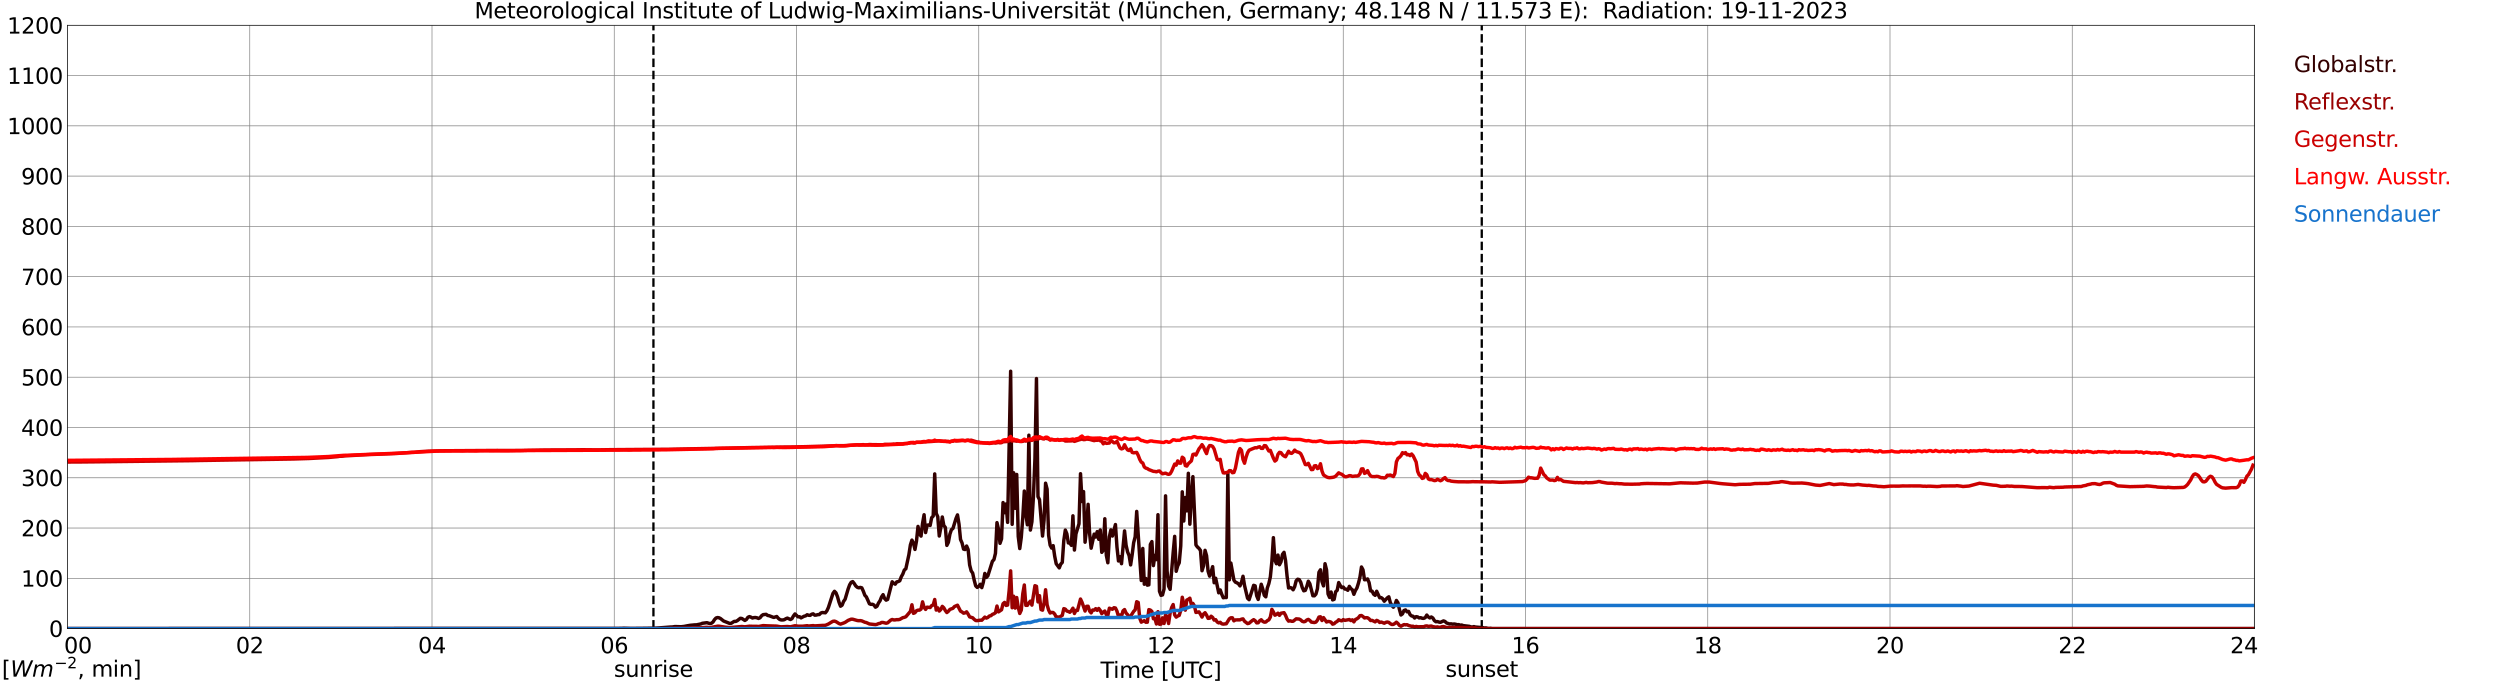 <?xml version="1.0" encoding="utf-8" standalone="no"?>
<!DOCTYPE svg PUBLIC "-//W3C//DTD SVG 1.1//EN"
  "http://www.w3.org/Graphics/SVG/1.1/DTD/svg11.dtd">
<svg xmlns:xlink="http://www.w3.org/1999/xlink" width="1085.4pt" height="296.64pt" viewBox="0 0 1085.4 296.64" xmlns="http://www.w3.org/2000/svg" version="1.1">
 <defs>
  <style type="text/css">*{stroke-linejoin: round; stroke-linecap: butt}</style>
 </defs>
 <g id="figure_1">
  <g id="patch_1">
   <path d="M 0 296.64 
L 1085.4 296.64 
L 1085.4 0 
L 0 0 
z
" style="fill: #ffffff"/>
  </g>
  <g id="axes_1">
   <g id="patch_2">
    <path d="M 29.306 272.909 
L 978.814 272.909 
L 978.814 10.976 
L 29.306 10.976 
z
" style="fill: #ffffff"/>
   </g>
   <g id="patch_3">
    <path d="M 978.814 272.909 
L 978.814 272.909 
L 978.814 10.976 
L 978.814 10.976 
z
" clip-path="url(#pdc819c0b99)" style="fill: #d3d3d3; opacity: 0.25; stroke: #d3d3d3; stroke-linejoin: miter"/>
   </g>
   <g id="matplotlib.axis_1">
    <g id="xtick_1">
     <g id="line2d_1">
      <path d="M 29.306 272.909 
L 29.306 10.976 
" clip-path="url(#pdc819c0b99)" style="fill: none; stroke: #808080; stroke-width: 0.3; stroke-linecap: square"/>
     </g>
     <g id="line2d_2"/>
     <g id="text_1">
      <!--    00 -->
      <g transform="translate(18.733 283.627) scale(0.095 -0.095)">
       <defs>
        <path id="DejaVuSans-20" transform="scale(0.016)"/>
        <path id="DejaVuSans-30" d="M 2034 4250 
Q 1547 4250 1301 3770 
Q 1056 3291 1056 2328 
Q 1056 1369 1301 889 
Q 1547 409 2034 409 
Q 2525 409 2770 889 
Q 3016 1369 3016 2328 
Q 3016 3291 2770 3770 
Q 2525 4250 2034 4250 
z
M 2034 4750 
Q 2819 4750 3233 4129 
Q 3647 3509 3647 2328 
Q 3647 1150 3233 529 
Q 2819 -91 2034 -91 
Q 1250 -91 836 529 
Q 422 1150 422 2328 
Q 422 3509 836 4129 
Q 1250 4750 2034 4750 
z
" transform="scale(0.016)"/>
       </defs>
       <use xlink:href="#DejaVuSans-20"/>
       <use xlink:href="#DejaVuSans-20" transform="translate(31.787 0)"/>
       <use xlink:href="#DejaVuSans-20" transform="translate(63.574 0)"/>
       <use xlink:href="#DejaVuSans-30" transform="translate(95.361 0)"/>
       <use xlink:href="#DejaVuSans-30" transform="translate(158.984 0)"/>
      </g>
     </g>
    </g>
    <g id="xtick_2">
     <g id="line2d_3">
      <path d="M 108.431 272.909 
L 108.431 10.976 
" clip-path="url(#pdc819c0b99)" style="fill: none; stroke: #808080; stroke-width: 0.3; stroke-linecap: square"/>
     </g>
     <g id="line2d_4"/>
     <g id="text_2">
      <!-- 02 -->
      <g transform="translate(102.387 283.627) scale(0.095 -0.095)">
       <defs>
        <path id="DejaVuSans-32" d="M 1228 531 
L 3431 531 
L 3431 0 
L 469 0 
L 469 531 
Q 828 903 1448 1529 
Q 2069 2156 2228 2338 
Q 2531 2678 2651 2914 
Q 2772 3150 2772 3378 
Q 2772 3750 2511 3984 
Q 2250 4219 1831 4219 
Q 1534 4219 1204 4116 
Q 875 4013 500 3803 
L 500 4441 
Q 881 4594 1212 4672 
Q 1544 4750 1819 4750 
Q 2544 4750 2975 4387 
Q 3406 4025 3406 3419 
Q 3406 3131 3298 2873 
Q 3191 2616 2906 2266 
Q 2828 2175 2409 1742 
Q 1991 1309 1228 531 
z
" transform="scale(0.016)"/>
       </defs>
       <use xlink:href="#DejaVuSans-30"/>
       <use xlink:href="#DejaVuSans-32" transform="translate(63.623 0)"/>
      </g>
     </g>
    </g>
    <g id="xtick_3">
     <g id="line2d_5">
      <path d="M 187.557 272.909 
L 187.557 10.976 
" clip-path="url(#pdc819c0b99)" style="fill: none; stroke: #808080; stroke-width: 0.3; stroke-linecap: square"/>
     </g>
     <g id="line2d_6"/>
     <g id="text_3">
      <!-- 04 -->
      <g transform="translate(181.513 283.627) scale(0.095 -0.095)">
       <defs>
        <path id="DejaVuSans-34" d="M 2419 4116 
L 825 1625 
L 2419 1625 
L 2419 4116 
z
M 2253 4666 
L 3047 4666 
L 3047 1625 
L 3713 1625 
L 3713 1100 
L 3047 1100 
L 3047 0 
L 2419 0 
L 2419 1100 
L 313 1100 
L 313 1709 
L 2253 4666 
z
" transform="scale(0.016)"/>
       </defs>
       <use xlink:href="#DejaVuSans-30"/>
       <use xlink:href="#DejaVuSans-34" transform="translate(63.623 0)"/>
      </g>
     </g>
    </g>
    <g id="xtick_4">
     <g id="line2d_7">
      <path d="M 266.683 272.909 
L 266.683 10.976 
" clip-path="url(#pdc819c0b99)" style="fill: none; stroke: #808080; stroke-width: 0.3; stroke-linecap: square"/>
     </g>
     <g id="line2d_8"/>
     <g id="text_4">
      <!-- 06 -->
      <g transform="translate(260.638 283.627) scale(0.095 -0.095)">
       <defs>
        <path id="DejaVuSans-36" d="M 2113 2584 
Q 1688 2584 1439 2293 
Q 1191 2003 1191 1497 
Q 1191 994 1439 701 
Q 1688 409 2113 409 
Q 2538 409 2786 701 
Q 3034 994 3034 1497 
Q 3034 2003 2786 2293 
Q 2538 2584 2113 2584 
z
M 3366 4563 
L 3366 3988 
Q 3128 4100 2886 4159 
Q 2644 4219 2406 4219 
Q 1781 4219 1451 3797 
Q 1122 3375 1075 2522 
Q 1259 2794 1537 2939 
Q 1816 3084 2150 3084 
Q 2853 3084 3261 2657 
Q 3669 2231 3669 1497 
Q 3669 778 3244 343 
Q 2819 -91 2113 -91 
Q 1303 -91 875 529 
Q 447 1150 447 2328 
Q 447 3434 972 4092 
Q 1497 4750 2381 4750 
Q 2619 4750 2861 4703 
Q 3103 4656 3366 4563 
z
" transform="scale(0.016)"/>
       </defs>
       <use xlink:href="#DejaVuSans-30"/>
       <use xlink:href="#DejaVuSans-36" transform="translate(63.623 0)"/>
      </g>
     </g>
    </g>
    <g id="xtick_5">
     <g id="line2d_9">
      <path d="M 345.808 272.909 
L 345.808 10.976 
" clip-path="url(#pdc819c0b99)" style="fill: none; stroke: #808080; stroke-width: 0.3; stroke-linecap: square"/>
     </g>
     <g id="line2d_10"/>
     <g id="text_5">
      <!-- 08 -->
      <g transform="translate(339.764 283.627) scale(0.095 -0.095)">
       <defs>
        <path id="DejaVuSans-38" d="M 2034 2216 
Q 1584 2216 1326 1975 
Q 1069 1734 1069 1313 
Q 1069 891 1326 650 
Q 1584 409 2034 409 
Q 2484 409 2743 651 
Q 3003 894 3003 1313 
Q 3003 1734 2745 1975 
Q 2488 2216 2034 2216 
z
M 1403 2484 
Q 997 2584 770 2862 
Q 544 3141 544 3541 
Q 544 4100 942 4425 
Q 1341 4750 2034 4750 
Q 2731 4750 3128 4425 
Q 3525 4100 3525 3541 
Q 3525 3141 3298 2862 
Q 3072 2584 2669 2484 
Q 3125 2378 3379 2068 
Q 3634 1759 3634 1313 
Q 3634 634 3220 271 
Q 2806 -91 2034 -91 
Q 1263 -91 848 271 
Q 434 634 434 1313 
Q 434 1759 690 2068 
Q 947 2378 1403 2484 
z
M 1172 3481 
Q 1172 3119 1398 2916 
Q 1625 2713 2034 2713 
Q 2441 2713 2670 2916 
Q 2900 3119 2900 3481 
Q 2900 3844 2670 4047 
Q 2441 4250 2034 4250 
Q 1625 4250 1398 4047 
Q 1172 3844 1172 3481 
z
" transform="scale(0.016)"/>
       </defs>
       <use xlink:href="#DejaVuSans-30"/>
       <use xlink:href="#DejaVuSans-38" transform="translate(63.623 0)"/>
      </g>
     </g>
    </g>
    <g id="xtick_6">
     <g id="line2d_11">
      <path d="M 424.934 272.909 
L 424.934 10.976 
" clip-path="url(#pdc819c0b99)" style="fill: none; stroke: #808080; stroke-width: 0.3; stroke-linecap: square"/>
     </g>
     <g id="line2d_12"/>
     <g id="text_6">
      <!-- 10 -->
      <g transform="translate(418.89 283.627) scale(0.095 -0.095)">
       <defs>
        <path id="DejaVuSans-31" d="M 794 531 
L 1825 531 
L 1825 4091 
L 703 3866 
L 703 4441 
L 1819 4666 
L 2450 4666 
L 2450 531 
L 3481 531 
L 3481 0 
L 794 0 
L 794 531 
z
" transform="scale(0.016)"/>
       </defs>
       <use xlink:href="#DejaVuSans-31"/>
       <use xlink:href="#DejaVuSans-30" transform="translate(63.623 0)"/>
      </g>
     </g>
    </g>
    <g id="xtick_7">
     <g id="line2d_13">
      <path d="M 504.06 272.909 
L 504.06 10.976 
" clip-path="url(#pdc819c0b99)" style="fill: none; stroke: #808080; stroke-width: 0.3; stroke-linecap: square"/>
     </g>
     <g id="line2d_14"/>
     <g id="text_7">
      <!-- 12 -->
      <g transform="translate(498.015 283.627) scale(0.095 -0.095)">
       <use xlink:href="#DejaVuSans-31"/>
       <use xlink:href="#DejaVuSans-32" transform="translate(63.623 0)"/>
      </g>
     </g>
    </g>
    <g id="xtick_8">
     <g id="line2d_15">
      <path d="M 583.185 272.909 
L 583.185 10.976 
" clip-path="url(#pdc819c0b99)" style="fill: none; stroke: #808080; stroke-width: 0.3; stroke-linecap: square"/>
     </g>
     <g id="line2d_16"/>
     <g id="text_8">
      <!-- 14 -->
      <g transform="translate(577.141 283.627) scale(0.095 -0.095)">
       <use xlink:href="#DejaVuSans-31"/>
       <use xlink:href="#DejaVuSans-34" transform="translate(63.623 0)"/>
      </g>
     </g>
    </g>
    <g id="xtick_9">
     <g id="line2d_17">
      <path d="M 662.311 272.909 
L 662.311 10.976 
" clip-path="url(#pdc819c0b99)" style="fill: none; stroke: #808080; stroke-width: 0.3; stroke-linecap: square"/>
     </g>
     <g id="line2d_18"/>
     <g id="text_9">
      <!-- 16 -->
      <g transform="translate(656.267 283.627) scale(0.095 -0.095)">
       <use xlink:href="#DejaVuSans-31"/>
       <use xlink:href="#DejaVuSans-36" transform="translate(63.623 0)"/>
      </g>
     </g>
    </g>
    <g id="xtick_10">
     <g id="line2d_19">
      <path d="M 741.437 272.909 
L 741.437 10.976 
" clip-path="url(#pdc819c0b99)" style="fill: none; stroke: #808080; stroke-width: 0.3; stroke-linecap: square"/>
     </g>
     <g id="line2d_20"/>
     <g id="text_10">
      <!-- 18 -->
      <g transform="translate(735.392 283.627) scale(0.095 -0.095)">
       <use xlink:href="#DejaVuSans-31"/>
       <use xlink:href="#DejaVuSans-38" transform="translate(63.623 0)"/>
      </g>
     </g>
    </g>
    <g id="xtick_11">
     <g id="line2d_21">
      <path d="M 820.562 272.909 
L 820.562 10.976 
" clip-path="url(#pdc819c0b99)" style="fill: none; stroke: #808080; stroke-width: 0.3; stroke-linecap: square"/>
     </g>
     <g id="line2d_22"/>
     <g id="text_11">
      <!-- 20 -->
      <g transform="translate(814.518 283.627) scale(0.095 -0.095)">
       <use xlink:href="#DejaVuSans-32"/>
       <use xlink:href="#DejaVuSans-30" transform="translate(63.623 0)"/>
      </g>
     </g>
    </g>
    <g id="xtick_12">
     <g id="line2d_23">
      <path d="M 899.688 272.909 
L 899.688 10.976 
" clip-path="url(#pdc819c0b99)" style="fill: none; stroke: #808080; stroke-width: 0.3; stroke-linecap: square"/>
     </g>
     <g id="line2d_24"/>
     <g id="text_12">
      <!-- 22 -->
      <g transform="translate(893.644 283.627) scale(0.095 -0.095)">
       <use xlink:href="#DejaVuSans-32"/>
       <use xlink:href="#DejaVuSans-32" transform="translate(63.623 0)"/>
      </g>
     </g>
    </g>
    <g id="xtick_13">
     <g id="line2d_25">
      <path d="M 978.814 272.909 
L 978.814 10.976 
" clip-path="url(#pdc819c0b99)" style="fill: none; stroke: #808080; stroke-width: 0.3; stroke-linecap: square"/>
     </g>
     <g id="line2d_26"/>
     <g id="text_13">
      <!-- 24    -->
      <g transform="translate(968.241 283.627) scale(0.095 -0.095)">
       <use xlink:href="#DejaVuSans-32"/>
       <use xlink:href="#DejaVuSans-34" transform="translate(63.623 0)"/>
       <use xlink:href="#DejaVuSans-20" transform="translate(127.246 0)"/>
       <use xlink:href="#DejaVuSans-20" transform="translate(159.033 0)"/>
       <use xlink:href="#DejaVuSans-20" transform="translate(190.82 0)"/>
      </g>
     </g>
    </g>
    <g id="text_14">
     <!-- Time [UTC] -->
     <g transform="translate(477.806 294.322) scale(0.095 -0.095)">
      <defs>
       <path id="DejaVuSans-54" d="M -19 4666 
L 3928 4666 
L 3928 4134 
L 2272 4134 
L 2272 0 
L 1638 0 
L 1638 4134 
L -19 4134 
L -19 4666 
z
" transform="scale(0.016)"/>
       <path id="DejaVuSans-69" d="M 603 3500 
L 1178 3500 
L 1178 0 
L 603 0 
L 603 3500 
z
M 603 4863 
L 1178 4863 
L 1178 4134 
L 603 4134 
L 603 4863 
z
" transform="scale(0.016)"/>
       <path id="DejaVuSans-6d" d="M 3328 2828 
Q 3544 3216 3844 3400 
Q 4144 3584 4550 3584 
Q 5097 3584 5394 3201 
Q 5691 2819 5691 2113 
L 5691 0 
L 5113 0 
L 5113 2094 
Q 5113 2597 4934 2840 
Q 4756 3084 4391 3084 
Q 3944 3084 3684 2787 
Q 3425 2491 3425 1978 
L 3425 0 
L 2847 0 
L 2847 2094 
Q 2847 2600 2669 2842 
Q 2491 3084 2119 3084 
Q 1678 3084 1418 2786 
Q 1159 2488 1159 1978 
L 1159 0 
L 581 0 
L 581 3500 
L 1159 3500 
L 1159 2956 
Q 1356 3278 1631 3431 
Q 1906 3584 2284 3584 
Q 2666 3584 2933 3390 
Q 3200 3197 3328 2828 
z
" transform="scale(0.016)"/>
       <path id="DejaVuSans-65" d="M 3597 1894 
L 3597 1613 
L 953 1613 
Q 991 1019 1311 708 
Q 1631 397 2203 397 
Q 2534 397 2845 478 
Q 3156 559 3463 722 
L 3463 178 
Q 3153 47 2828 -22 
Q 2503 -91 2169 -91 
Q 1331 -91 842 396 
Q 353 884 353 1716 
Q 353 2575 817 3079 
Q 1281 3584 2069 3584 
Q 2775 3584 3186 3129 
Q 3597 2675 3597 1894 
z
M 3022 2063 
Q 3016 2534 2758 2815 
Q 2500 3097 2075 3097 
Q 1594 3097 1305 2825 
Q 1016 2553 972 2059 
L 3022 2063 
z
" transform="scale(0.016)"/>
       <path id="DejaVuSans-5b" d="M 550 4863 
L 1875 4863 
L 1875 4416 
L 1125 4416 
L 1125 -397 
L 1875 -397 
L 1875 -844 
L 550 -844 
L 550 4863 
z
" transform="scale(0.016)"/>
       <path id="DejaVuSans-55" d="M 556 4666 
L 1191 4666 
L 1191 1831 
Q 1191 1081 1462 751 
Q 1734 422 2344 422 
Q 2950 422 3222 751 
Q 3494 1081 3494 1831 
L 3494 4666 
L 4128 4666 
L 4128 1753 
Q 4128 841 3676 375 
Q 3225 -91 2344 -91 
Q 1459 -91 1007 375 
Q 556 841 556 1753 
L 556 4666 
z
" transform="scale(0.016)"/>
       <path id="DejaVuSans-43" d="M 4122 4306 
L 4122 3641 
Q 3803 3938 3442 4084 
Q 3081 4231 2675 4231 
Q 1875 4231 1450 3742 
Q 1025 3253 1025 2328 
Q 1025 1406 1450 917 
Q 1875 428 2675 428 
Q 3081 428 3442 575 
Q 3803 722 4122 1019 
L 4122 359 
Q 3791 134 3420 21 
Q 3050 -91 2638 -91 
Q 1578 -91 968 557 
Q 359 1206 359 2328 
Q 359 3453 968 4101 
Q 1578 4750 2638 4750 
Q 3056 4750 3426 4639 
Q 3797 4528 4122 4306 
z
" transform="scale(0.016)"/>
       <path id="DejaVuSans-5d" d="M 1947 4863 
L 1947 -844 
L 622 -844 
L 622 -397 
L 1369 -397 
L 1369 4416 
L 622 4416 
L 622 4863 
L 1947 4863 
z
" transform="scale(0.016)"/>
      </defs>
      <use xlink:href="#DejaVuSans-54"/>
      <use xlink:href="#DejaVuSans-69" transform="translate(57.959 0)"/>
      <use xlink:href="#DejaVuSans-6d" transform="translate(85.742 0)"/>
      <use xlink:href="#DejaVuSans-65" transform="translate(183.154 0)"/>
      <use xlink:href="#DejaVuSans-20" transform="translate(244.678 0)"/>
      <use xlink:href="#DejaVuSans-5b" transform="translate(276.465 0)"/>
      <use xlink:href="#DejaVuSans-55" transform="translate(315.479 0)"/>
      <use xlink:href="#DejaVuSans-54" transform="translate(388.672 0)"/>
      <use xlink:href="#DejaVuSans-43" transform="translate(443.881 0)"/>
      <use xlink:href="#DejaVuSans-5d" transform="translate(513.705 0)"/>
     </g>
    </g>
   </g>
   <g id="matplotlib.axis_2">
    <g id="ytick_1">
     <g id="line2d_27">
      <path d="M 29.306 272.909 
L 978.814 272.909 
" clip-path="url(#pdc819c0b99)" style="fill: none; stroke: #808080; stroke-width: 0.3; stroke-linecap: square"/>
     </g>
     <g id="line2d_28"/>
     <g id="text_15">
      <!-- 0 -->
      <g transform="translate(21.261 276.518) scale(0.095 -0.095)">
       <use xlink:href="#DejaVuSans-30"/>
      </g>
     </g>
    </g>
    <g id="ytick_2">
     <g id="line2d_29">
      <path d="M 29.306 251.081 
L 978.814 251.081 
" clip-path="url(#pdc819c0b99)" style="fill: none; stroke: #808080; stroke-width: 0.3; stroke-linecap: square"/>
     </g>
     <g id="line2d_30"/>
     <g id="text_16">
      <!-- 100 -->
      <g transform="translate(9.173 254.69) scale(0.095 -0.095)">
       <use xlink:href="#DejaVuSans-31"/>
       <use xlink:href="#DejaVuSans-30" transform="translate(63.623 0)"/>
       <use xlink:href="#DejaVuSans-30" transform="translate(127.246 0)"/>
      </g>
     </g>
    </g>
    <g id="ytick_3">
     <g id="line2d_31">
      <path d="M 29.306 229.253 
L 978.814 229.253 
" clip-path="url(#pdc819c0b99)" style="fill: none; stroke: #808080; stroke-width: 0.3; stroke-linecap: square"/>
     </g>
     <g id="line2d_32"/>
     <g id="text_17">
      <!-- 200 -->
      <g transform="translate(9.173 232.863) scale(0.095 -0.095)">
       <use xlink:href="#DejaVuSans-32"/>
       <use xlink:href="#DejaVuSans-30" transform="translate(63.623 0)"/>
       <use xlink:href="#DejaVuSans-30" transform="translate(127.246 0)"/>
      </g>
     </g>
    </g>
    <g id="ytick_4">
     <g id="line2d_33">
      <path d="M 29.306 207.426 
L 978.814 207.426 
" clip-path="url(#pdc819c0b99)" style="fill: none; stroke: #808080; stroke-width: 0.3; stroke-linecap: square"/>
     </g>
     <g id="line2d_34"/>
     <g id="text_18">
      <!-- 300 -->
      <g transform="translate(9.173 211.035) scale(0.095 -0.095)">
       <defs>
        <path id="DejaVuSans-33" d="M 2597 2516 
Q 3050 2419 3304 2112 
Q 3559 1806 3559 1356 
Q 3559 666 3084 287 
Q 2609 -91 1734 -91 
Q 1441 -91 1130 -33 
Q 819 25 488 141 
L 488 750 
Q 750 597 1062 519 
Q 1375 441 1716 441 
Q 2309 441 2620 675 
Q 2931 909 2931 1356 
Q 2931 1769 2642 2001 
Q 2353 2234 1838 2234 
L 1294 2234 
L 1294 2753 
L 1863 2753 
Q 2328 2753 2575 2939 
Q 2822 3125 2822 3475 
Q 2822 3834 2567 4026 
Q 2313 4219 1838 4219 
Q 1578 4219 1281 4162 
Q 984 4106 628 3988 
L 628 4550 
Q 988 4650 1302 4700 
Q 1616 4750 1894 4750 
Q 2613 4750 3031 4423 
Q 3450 4097 3450 3541 
Q 3450 3153 3228 2886 
Q 3006 2619 2597 2516 
z
" transform="scale(0.016)"/>
       </defs>
       <use xlink:href="#DejaVuSans-33"/>
       <use xlink:href="#DejaVuSans-30" transform="translate(63.623 0)"/>
       <use xlink:href="#DejaVuSans-30" transform="translate(127.246 0)"/>
      </g>
     </g>
    </g>
    <g id="ytick_5">
     <g id="line2d_35">
      <path d="M 29.306 185.598 
L 978.814 185.598 
" clip-path="url(#pdc819c0b99)" style="fill: none; stroke: #808080; stroke-width: 0.3; stroke-linecap: square"/>
     </g>
     <g id="line2d_36"/>
     <g id="text_19">
      <!-- 400 -->
      <g transform="translate(9.173 189.207) scale(0.095 -0.095)">
       <use xlink:href="#DejaVuSans-34"/>
       <use xlink:href="#DejaVuSans-30" transform="translate(63.623 0)"/>
       <use xlink:href="#DejaVuSans-30" transform="translate(127.246 0)"/>
      </g>
     </g>
    </g>
    <g id="ytick_6">
     <g id="line2d_37">
      <path d="M 29.306 163.77 
L 978.814 163.77 
" clip-path="url(#pdc819c0b99)" style="fill: none; stroke: #808080; stroke-width: 0.3; stroke-linecap: square"/>
     </g>
     <g id="line2d_38"/>
     <g id="text_20">
      <!-- 500 -->
      <g transform="translate(9.173 167.379) scale(0.095 -0.095)">
       <defs>
        <path id="DejaVuSans-35" d="M 691 4666 
L 3169 4666 
L 3169 4134 
L 1269 4134 
L 1269 2991 
Q 1406 3038 1543 3061 
Q 1681 3084 1819 3084 
Q 2600 3084 3056 2656 
Q 3513 2228 3513 1497 
Q 3513 744 3044 326 
Q 2575 -91 1722 -91 
Q 1428 -91 1123 -41 
Q 819 9 494 109 
L 494 744 
Q 775 591 1075 516 
Q 1375 441 1709 441 
Q 2250 441 2565 725 
Q 2881 1009 2881 1497 
Q 2881 1984 2565 2268 
Q 2250 2553 1709 2553 
Q 1456 2553 1204 2497 
Q 953 2441 691 2322 
L 691 4666 
z
" transform="scale(0.016)"/>
       </defs>
       <use xlink:href="#DejaVuSans-35"/>
       <use xlink:href="#DejaVuSans-30" transform="translate(63.623 0)"/>
       <use xlink:href="#DejaVuSans-30" transform="translate(127.246 0)"/>
      </g>
     </g>
    </g>
    <g id="ytick_7">
     <g id="line2d_39">
      <path d="M 29.306 141.942 
L 978.814 141.942 
" clip-path="url(#pdc819c0b99)" style="fill: none; stroke: #808080; stroke-width: 0.3; stroke-linecap: square"/>
     </g>
     <g id="line2d_40"/>
     <g id="text_21">
      <!-- 600 -->
      <g transform="translate(9.173 145.551) scale(0.095 -0.095)">
       <use xlink:href="#DejaVuSans-36"/>
       <use xlink:href="#DejaVuSans-30" transform="translate(63.623 0)"/>
       <use xlink:href="#DejaVuSans-30" transform="translate(127.246 0)"/>
      </g>
     </g>
    </g>
    <g id="ytick_8">
     <g id="line2d_41">
      <path d="M 29.306 120.114 
L 978.814 120.114 
" clip-path="url(#pdc819c0b99)" style="fill: none; stroke: #808080; stroke-width: 0.3; stroke-linecap: square"/>
     </g>
     <g id="line2d_42"/>
     <g id="text_22">
      <!-- 700 -->
      <g transform="translate(9.173 123.724) scale(0.095 -0.095)">
       <defs>
        <path id="DejaVuSans-37" d="M 525 4666 
L 3525 4666 
L 3525 4397 
L 1831 0 
L 1172 0 
L 2766 4134 
L 525 4134 
L 525 4666 
z
" transform="scale(0.016)"/>
       </defs>
       <use xlink:href="#DejaVuSans-37"/>
       <use xlink:href="#DejaVuSans-30" transform="translate(63.623 0)"/>
       <use xlink:href="#DejaVuSans-30" transform="translate(127.246 0)"/>
      </g>
     </g>
    </g>
    <g id="ytick_9">
     <g id="line2d_43">
      <path d="M 29.306 98.287 
L 978.814 98.287 
" clip-path="url(#pdc819c0b99)" style="fill: none; stroke: #808080; stroke-width: 0.3; stroke-linecap: square"/>
     </g>
     <g id="line2d_44"/>
     <g id="text_23">
      <!-- 800 -->
      <g transform="translate(9.173 101.896) scale(0.095 -0.095)">
       <use xlink:href="#DejaVuSans-38"/>
       <use xlink:href="#DejaVuSans-30" transform="translate(63.623 0)"/>
       <use xlink:href="#DejaVuSans-30" transform="translate(127.246 0)"/>
      </g>
     </g>
    </g>
    <g id="ytick_10">
     <g id="line2d_45">
      <path d="M 29.306 76.459 
L 978.814 76.459 
" clip-path="url(#pdc819c0b99)" style="fill: none; stroke: #808080; stroke-width: 0.3; stroke-linecap: square"/>
     </g>
     <g id="line2d_46"/>
     <g id="text_24">
      <!-- 900 -->
      <g transform="translate(9.173 80.068) scale(0.095 -0.095)">
       <defs>
        <path id="DejaVuSans-39" d="M 703 97 
L 703 672 
Q 941 559 1184 500 
Q 1428 441 1663 441 
Q 2288 441 2617 861 
Q 2947 1281 2994 2138 
Q 2813 1869 2534 1725 
Q 2256 1581 1919 1581 
Q 1219 1581 811 2004 
Q 403 2428 403 3163 
Q 403 3881 828 4315 
Q 1253 4750 1959 4750 
Q 2769 4750 3195 4129 
Q 3622 3509 3622 2328 
Q 3622 1225 3098 567 
Q 2575 -91 1691 -91 
Q 1453 -91 1209 -44 
Q 966 3 703 97 
z
M 1959 2075 
Q 2384 2075 2632 2365 
Q 2881 2656 2881 3163 
Q 2881 3666 2632 3958 
Q 2384 4250 1959 4250 
Q 1534 4250 1286 3958 
Q 1038 3666 1038 3163 
Q 1038 2656 1286 2365 
Q 1534 2075 1959 2075 
z
" transform="scale(0.016)"/>
       </defs>
       <use xlink:href="#DejaVuSans-39"/>
       <use xlink:href="#DejaVuSans-30" transform="translate(63.623 0)"/>
       <use xlink:href="#DejaVuSans-30" transform="translate(127.246 0)"/>
      </g>
     </g>
    </g>
    <g id="ytick_11">
     <g id="line2d_47">
      <path d="M 29.306 54.631 
L 978.814 54.631 
" clip-path="url(#pdc819c0b99)" style="fill: none; stroke: #808080; stroke-width: 0.3; stroke-linecap: square"/>
     </g>
     <g id="line2d_48"/>
     <g id="text_25">
      <!-- 1000 -->
      <g transform="translate(3.128 58.24) scale(0.095 -0.095)">
       <use xlink:href="#DejaVuSans-31"/>
       <use xlink:href="#DejaVuSans-30" transform="translate(63.623 0)"/>
       <use xlink:href="#DejaVuSans-30" transform="translate(127.246 0)"/>
       <use xlink:href="#DejaVuSans-30" transform="translate(190.869 0)"/>
      </g>
     </g>
    </g>
    <g id="ytick_12">
     <g id="line2d_49">
      <path d="M 29.306 32.803 
L 978.814 32.803 
" clip-path="url(#pdc819c0b99)" style="fill: none; stroke: #808080; stroke-width: 0.3; stroke-linecap: square"/>
     </g>
     <g id="line2d_50"/>
     <g id="text_26">
      <!-- 1100 -->
      <g transform="translate(3.128 36.413) scale(0.095 -0.095)">
       <use xlink:href="#DejaVuSans-31"/>
       <use xlink:href="#DejaVuSans-31" transform="translate(63.623 0)"/>
       <use xlink:href="#DejaVuSans-30" transform="translate(127.246 0)"/>
       <use xlink:href="#DejaVuSans-30" transform="translate(190.869 0)"/>
      </g>
     </g>
    </g>
    <g id="ytick_13">
     <g id="line2d_51">
      <path d="M 29.306 10.976 
L 978.814 10.976 
" clip-path="url(#pdc819c0b99)" style="fill: none; stroke: #808080; stroke-width: 0.3; stroke-linecap: square"/>
     </g>
     <g id="line2d_52"/>
     <g id="text_27">
      <!-- 1200 -->
      <g transform="translate(3.128 14.585) scale(0.095 -0.095)">
       <use xlink:href="#DejaVuSans-31"/>
       <use xlink:href="#DejaVuSans-32" transform="translate(63.623 0)"/>
       <use xlink:href="#DejaVuSans-30" transform="translate(127.246 0)"/>
       <use xlink:href="#DejaVuSans-30" transform="translate(190.869 0)"/>
      </g>
     </g>
    </g>
   </g>
   <g id="line2d_53">
    <path d="M 283.695 272.909 
L 283.695 10.976 
" clip-path="url(#pdc819c0b99)" style="fill: none; stroke-dasharray: 3.7,1.6; stroke-dashoffset: 0; stroke: #000000"/>
   </g>
   <g id="line2d_54">
    <path d="M 643.321 272.909 
L 643.321 10.976 
" clip-path="url(#pdc819c0b99)" style="fill: none; stroke-dasharray: 3.7,1.6; stroke-dashoffset: 0; stroke: #000000"/>
   </g>
   <g id="line2d_55">
    <path d="M 29.306 272.909 
L 269.98 272.837 
L 270.639 272.756 
L 273.936 272.856 
L 278.552 272.817 
L 284.486 272.736 
L 291.08 272.228 
L 291.739 272.228 
L 293.058 272.027 
L 295.696 272.108 
L 297.014 271.966 
L 298.333 271.702 
L 299.652 271.479 
L 301.63 271.296 
L 302.289 271.296 
L 304.267 270.892 
L 304.927 270.608 
L 306.905 270.344 
L 308.224 270.75 
L 308.883 270.586 
L 309.543 270.06 
L 310.202 269.026 
L 310.861 268.316 
L 311.521 268.115 
L 312.18 268.216 
L 312.839 268.561 
L 314.158 269.615 
L 316.796 270.669 
L 317.455 270.608 
L 318.774 269.777 
L 319.433 269.796 
L 320.093 269.473 
L 321.411 268.438 
L 322.071 268.519 
L 323.39 269.371 
L 324.049 268.967 
L 324.708 268.013 
L 325.368 267.709 
L 326.027 267.952 
L 326.686 268.316 
L 327.346 268.135 
L 328.005 268.094 
L 328.665 268.235 
L 329.324 268.5 
L 329.983 268.196 
L 330.643 267.345 
L 331.302 266.858 
L 332.621 266.716 
L 333.28 267.203 
L 333.94 267.325 
L 335.918 268.074 
L 337.236 267.668 
L 337.896 268.438 
L 338.555 268.967 
L 339.215 269.168 
L 339.874 269.168 
L 340.533 269.026 
L 341.193 268.622 
L 341.852 268.358 
L 343.171 268.967 
L 343.83 268.6 
L 344.49 267.426 
L 345.149 266.555 
L 346.468 267.81 
L 347.127 267.751 
L 347.787 268.257 
L 349.105 267.548 
L 349.765 267.384 
L 350.424 266.9 
L 351.083 267.122 
L 351.743 267.162 
L 352.402 266.675 
L 353.062 266.513 
L 353.721 267.081 
L 354.38 267.041 
L 355.04 266.858 
L 355.699 266.817 
L 356.359 266.168 
L 357.018 265.926 
L 358.337 266.048 
L 358.996 265.197 
L 359.655 263.756 
L 361.634 257.658 
L 362.293 256.724 
L 362.952 257.394 
L 363.612 259.096 
L 364.271 261.467 
L 364.93 263.189 
L 365.59 262.763 
L 366.249 261.102 
L 366.909 260.17 
L 368.227 255.711 
L 368.887 253.908 
L 369.546 252.812 
L 370.206 252.509 
L 370.865 253.321 
L 371.524 254.373 
L 372.184 254.962 
L 372.843 255.224 
L 373.502 255.021 
L 374.162 255.224 
L 374.821 256.684 
L 375.481 258.448 
L 376.14 259.157 
L 377.459 262.115 
L 378.118 262.399 
L 378.777 262.338 
L 379.437 262.682 
L 380.096 263.615 
L 380.756 263.211 
L 381.415 261.792 
L 382.074 260.818 
L 382.734 259.157 
L 383.393 258.184 
L 384.053 259.825 
L 384.712 260.554 
L 385.371 260.251 
L 387.349 252.589 
L 388.009 253.259 
L 388.668 253.624 
L 389.328 252.631 
L 389.987 252.489 
L 390.646 252.144 
L 391.306 250.4 
L 391.965 249.226 
L 392.624 247.462 
L 393.284 246.936 
L 394.603 240.815 
L 395.262 236.559 
L 395.921 234.492 
L 396.581 235.789 
L 397.24 238.545 
L 397.899 234.918 
L 398.559 228.553 
L 399.218 231.755 
L 399.878 232.748 
L 400.537 227.215 
L 401.196 223.486 
L 401.856 231.209 
L 402.515 228.027 
L 403.175 227.904 
L 403.834 228.127 
L 404.493 224.744 
L 405.153 224.074 
L 405.812 205.754 
L 406.471 222.858 
L 407.131 224.338 
L 407.79 232.709 
L 408.45 229.162 
L 409.109 224.46 
L 409.768 228.168 
L 410.428 228.959 
L 411.087 236.782 
L 411.746 235.463 
L 412.406 231.918 
L 413.065 229.952 
L 413.725 229.465 
L 415.043 225.128 
L 415.703 223.548 
L 416.362 227.559 
L 417.022 234.228 
L 417.681 235.727 
L 418.34 238.403 
L 419 238.585 
L 419.659 237.065 
L 420.318 238.585 
L 420.978 245.273 
L 421.637 247.848 
L 422.297 248.82 
L 422.956 251.88 
L 423.615 254.373 
L 424.275 255.021 
L 424.934 254.597 
L 425.593 253.663 
L 426.253 255.124 
L 426.912 252.812 
L 427.572 248.962 
L 428.231 250.706 
L 428.89 249.977 
L 430.869 243.673 
L 431.528 242.963 
L 432.187 240.226 
L 432.847 226.911 
L 433.506 229.79 
L 434.165 235.889 
L 434.825 233.964 
L 435.484 218.198 
L 436.144 222.594 
L 436.803 218.804 
L 437.462 226.789 
L 438.781 161.186 
L 439.44 227.64 
L 440.1 205.267 
L 440.759 220.69 
L 441.419 205.996 
L 442.078 232.89 
L 442.737 238.159 
L 443.397 233.296 
L 444.056 224.722 
L 444.716 213.19 
L 445.375 223.102 
L 446.034 227.843 
L 446.694 188.951 
L 447.353 230.133 
L 448.012 226.527 
L 448.672 215.663 
L 449.331 199.146 
L 449.991 164.366 
L 450.65 215.622 
L 451.309 216.94 
L 452.628 232.728 
L 453.287 225.796 
L 453.947 209.785 
L 454.606 212.38 
L 455.266 232.403 
L 455.925 236.701 
L 456.584 237.956 
L 457.244 236.904 
L 457.903 241.464 
L 458.563 244.747 
L 459.881 246.55 
L 460.541 244.908 
L 461.2 244.179 
L 461.859 234.695 
L 462.519 230.133 
L 463.178 231.755 
L 463.838 235.727 
L 464.497 235.769 
L 465.156 236.762 
L 465.816 223.953 
L 466.475 238.807 
L 467.134 231.796 
L 468.453 227.418 
L 469.113 205.671 
L 469.772 217.73 
L 470.431 213.435 
L 471.091 235.404 
L 471.75 229.242 
L 472.409 218.966 
L 473.069 231.694 
L 473.728 237.997 
L 475.047 231.897 
L 475.706 233.174 
L 476.366 230.803 
L 477.025 234.147 
L 477.685 230.074 
L 478.344 239.8 
L 479.003 238.89 
L 479.663 225.228 
L 480.322 241.058 
L 480.981 244.321 
L 481.641 233.073 
L 482.3 230.052 
L 482.96 232.728 
L 484.278 227.743 
L 484.938 237.491 
L 485.597 243.55 
L 486.256 241.686 
L 486.916 244.727 
L 488.235 230.5 
L 488.894 236.701 
L 489.553 239.619 
L 490.213 241.2 
L 490.872 245.253 
L 491.532 240.896 
L 492.191 235.605 
L 492.85 233.051 
L 493.51 222.048 
L 494.828 242.193 
L 495.488 252.022 
L 496.147 238.12 
L 496.807 253.644 
L 497.466 251.171 
L 498.125 254.05 
L 498.785 253.908 
L 499.444 236.376 
L 500.103 235.14 
L 500.763 245.556 
L 501.422 241.119 
L 502.082 242.963 
L 502.741 223.467 
L 503.4 256.704 
L 504.06 258.468 
L 504.719 258.284 
L 505.379 255.73 
L 506.038 215.279 
L 506.697 247.907 
L 507.357 254.475 
L 508.016 255.872 
L 509.335 239.942 
L 509.994 232.87 
L 510.654 248.03 
L 511.313 245.679 
L 511.972 244.341 
L 512.632 237.024 
L 513.291 213.535 
L 513.95 226.202 
L 514.61 216.008 
L 515.269 221.803 
L 515.929 205.489 
L 516.588 227.581 
L 517.247 215.844 
L 517.907 206.947 
L 519.226 236.598 
L 519.885 237.491 
L 520.544 238.078 
L 521.204 238.991 
L 521.863 247.787 
L 522.522 245.659 
L 523.182 238.93 
L 523.841 241.261 
L 524.501 247.99 
L 525.16 250.138 
L 525.819 248.294 
L 526.479 246.024 
L 527.138 252.995 
L 527.797 251.05 
L 529.116 257.374 
L 529.776 256.136 
L 530.435 258.022 
L 531.094 259.522 
L 531.754 259.38 
L 532.413 259.441 
L 533.073 205.509 
L 533.732 251.738 
L 534.391 244.463 
L 535.71 251.88 
L 536.369 252.753 
L 537.029 253.037 
L 537.688 253.462 
L 538.348 254.373 
L 539.007 252.792 
L 539.666 250.199 
L 540.326 254.172 
L 541.644 259.744 
L 542.304 260.351 
L 543.623 256.259 
L 544.282 254.13 
L 544.941 254.353 
L 545.601 258.651 
L 546.26 260.251 
L 547.579 253.663 
L 548.238 255.691 
L 548.898 258.468 
L 549.557 259.116 
L 550.216 255.285 
L 550.876 253.38 
L 551.535 250.461 
L 552.195 243.773 
L 552.854 233.438 
L 553.513 243.144 
L 554.173 244.747 
L 554.832 240.997 
L 555.491 245.192 
L 556.151 243.915 
L 556.81 240.674 
L 557.47 239.8 
L 558.129 243.369 
L 558.788 250.077 
L 559.448 255.285 
L 560.107 255.062 
L 560.766 255.305 
L 561.426 256.056 
L 562.085 254.737 
L 562.745 252.144 
L 563.404 251.476 
L 564.063 251.638 
L 564.723 252.792 
L 565.382 255.082 
L 566.042 256.501 
L 566.701 256.32 
L 567.36 254.637 
L 568.02 252.347 
L 568.679 253.421 
L 569.998 258.651 
L 570.657 258.671 
L 571.317 257.942 
L 571.976 255.61 
L 572.635 248.455 
L 573.295 247.381 
L 573.954 252.469 
L 574.613 254.373 
L 575.273 244.747 
L 575.932 247.462 
L 576.592 257.88 
L 577.251 259.38 
L 577.91 257.029 
L 578.57 260.454 
L 579.229 260.209 
L 579.889 256.887 
L 580.548 256.32 
L 581.207 252.934 
L 581.867 254.172 
L 582.526 255.104 
L 583.185 254.879 
L 583.845 255.73 
L 584.504 255.791 
L 585.164 256.278 
L 585.823 254.576 
L 586.482 255.549 
L 587.142 256.056 
L 587.801 258.022 
L 588.46 256.381 
L 589.12 255.285 
L 589.779 253.198 
L 590.439 250.564 
L 591.098 246.165 
L 591.757 247.401 
L 592.417 251.699 
L 593.076 251.657 
L 593.736 251.354 
L 594.395 252.934 
L 595.054 256.523 
L 595.714 256.665 
L 596.373 257.981 
L 597.032 258.468 
L 597.692 256.704 
L 599.011 259.522 
L 599.67 259.461 
L 600.329 259.967 
L 600.989 261.021 
L 602.307 259.583 
L 602.967 259.116 
L 603.626 261.65 
L 604.286 262.866 
L 604.945 263.615 
L 605.604 262.682 
L 606.264 260.696 
L 606.923 261.67 
L 607.582 264.608 
L 608.242 267 
L 608.901 266.494 
L 609.561 265.055 
L 610.22 264.811 
L 610.879 265.623 
L 611.539 265.439 
L 612.198 266.858 
L 612.858 267.426 
L 613.517 267.548 
L 614.176 268.316 
L 614.836 267.729 
L 615.495 267.851 
L 616.154 268.277 
L 616.814 268.174 
L 617.473 268.438 
L 618.133 268.458 
L 618.792 268.155 
L 619.451 267.041 
L 620.111 267.851 
L 620.77 268.277 
L 621.429 267.871 
L 622.089 268.316 
L 622.748 269.432 
L 623.408 269.938 
L 624.067 269.857 
L 624.726 270.08 
L 625.386 270.183 
L 626.705 269.574 
L 627.364 269.818 
L 628.023 270.466 
L 629.342 270.912 
L 630.001 270.831 
L 630.661 270.992 
L 631.32 270.912 
L 631.98 271.012 
L 632.639 271.237 
L 633.298 271.176 
L 633.958 271.438 
L 634.617 271.357 
L 635.276 271.621 
L 637.914 271.924 
L 638.573 272.169 
L 639.233 272.228 
L 639.892 272.047 
L 640.552 272.228 
L 643.848 272.512 
L 644.508 272.675 
L 645.167 272.614 
L 645.827 272.795 
L 646.486 272.856 
L 647.145 272.795 
L 647.805 272.909 
L 978.154 272.909 
L 978.154 272.909 
" clip-path="url(#pdc819c0b99)" style="fill: none; stroke: #330000; stroke-width: 1.5; stroke-linecap: square"/>
   </g>
   <g id="line2d_56">
    <path d="M 29.306 272.909 
L 289.761 272.909 
L 291.08 272.769 
L 292.399 272.789 
L 293.058 272.688 
L 295.036 272.728 
L 296.355 272.728 
L 299.652 272.627 
L 302.289 272.546 
L 304.267 272.505 
L 305.586 272.444 
L 306.905 272.343 
L 308.224 272.505 
L 311.521 271.876 
L 312.18 271.876 
L 314.818 272.282 
L 316.796 272.466 
L 322.071 271.999 
L 323.39 272.14 
L 325.368 271.876 
L 326.686 271.918 
L 328.665 271.937 
L 329.324 271.999 
L 331.302 271.614 
L 333.28 271.715 
L 336.577 271.815 
L 337.236 271.837 
L 338.555 272.079 
L 339.215 272.14 
L 341.852 271.999 
L 343.171 272.14 
L 345.149 271.673 
L 346.468 271.857 
L 348.446 271.876 
L 350.424 271.654 
L 351.083 271.796 
L 352.402 271.673 
L 353.062 271.614 
L 353.721 271.734 
L 357.018 271.531 
L 358.337 271.492 
L 359.655 270.925 
L 360.974 270.113 
L 361.634 269.748 
L 362.293 269.667 
L 362.952 269.89 
L 364.271 270.722 
L 364.93 270.964 
L 366.249 270.499 
L 366.909 270.215 
L 368.227 269.344 
L 369.546 268.816 
L 370.206 268.836 
L 372.184 269.403 
L 372.843 269.486 
L 373.502 269.445 
L 374.162 269.567 
L 375.481 270.154 
L 376.14 270.296 
L 377.459 270.905 
L 380.096 271.189 
L 380.756 271.047 
L 381.415 270.741 
L 382.074 270.641 
L 382.734 270.255 
L 383.393 270.255 
L 384.712 270.58 
L 385.371 270.418 
L 386.69 269.261 
L 387.349 268.958 
L 388.009 269.141 
L 388.668 269.141 
L 389.328 269.019 
L 389.987 269.039 
L 390.646 268.919 
L 391.965 268.168 
L 392.624 268.026 
L 393.284 267.762 
L 395.262 265.433 
L 395.921 262.573 
L 396.581 266.284 
L 397.24 266.02 
L 397.899 265.149 
L 398.559 264.905 
L 399.218 264.905 
L 399.878 264.44 
L 400.537 261.296 
L 401.196 263.669 
L 401.856 264.582 
L 402.515 263.608 
L 403.834 263.77 
L 404.493 262.918 
L 405.153 262.696 
L 405.812 260.284 
L 406.471 264.865 
L 407.131 263.911 
L 407.79 265.291 
L 408.45 264.64 
L 409.109 263.263 
L 409.768 263.892 
L 410.428 265.088 
L 411.087 265.939 
L 411.746 265.391 
L 412.406 264.582 
L 413.725 264.095 
L 414.384 263.344 
L 415.703 262.757 
L 417.022 265.35 
L 417.681 265.695 
L 418.34 266.223 
L 419 266.081 
L 419.659 265.634 
L 420.318 266.627 
L 420.978 267.823 
L 422.297 268.209 
L 422.956 268.897 
L 423.615 269.403 
L 424.275 269.445 
L 425.593 269.261 
L 426.253 269.283 
L 427.572 267.926 
L 428.231 268.351 
L 428.89 268.067 
L 429.55 267.439 
L 430.209 267.317 
L 430.869 266.729 
L 431.528 266.485 
L 432.187 266.02 
L 432.847 263.121 
L 433.506 265.655 
L 434.825 264.743 
L 435.484 262.108 
L 436.144 261.541 
L 436.803 262.857 
L 437.462 262.696 
L 438.122 256.514 
L 438.781 247.859 
L 439.44 263.85 
L 440.1 258.865 
L 440.759 264.014 
L 441.419 259.432 
L 442.078 263.708 
L 442.737 266.343 
L 443.397 264.885 
L 444.056 257.771 
L 444.716 253.982 
L 445.375 262.818 
L 446.034 262.818 
L 446.694 261.744 
L 447.353 260.993 
L 448.012 262.715 
L 449.331 254.285 
L 449.991 254.549 
L 450.65 261.318 
L 451.309 258.623 
L 451.969 264.64 
L 452.628 264.905 
L 453.287 261.805 
L 453.947 256.049 
L 454.606 262.554 
L 455.266 264.843 
L 455.925 266.142 
L 456.584 265.878 
L 457.244 265.939 
L 457.903 266.607 
L 458.563 267.904 
L 459.222 267.845 
L 459.881 267.987 
L 461.2 267.155 
L 461.859 264.256 
L 462.519 264.459 
L 463.178 265.291 
L 463.838 265.492 
L 464.497 265.817 
L 465.156 265.088 
L 465.816 264.053 
L 466.475 266.343 
L 467.134 264.966 
L 467.794 265.027 
L 469.113 260.081 
L 469.772 261.499 
L 471.091 265.291 
L 471.75 263.243 
L 472.409 263.202 
L 473.069 265.311 
L 473.728 266.081 
L 474.388 264.843 
L 475.047 264.905 
L 475.706 264.256 
L 476.366 264.985 
L 477.025 264.176 
L 477.685 265.027 
L 478.344 266.426 
L 479.003 265.717 
L 479.663 265.291 
L 480.322 266.891 
L 480.981 267.114 
L 481.641 264.053 
L 482.96 264.52 
L 483.619 263.85 
L 484.278 263.973 
L 484.938 265.33 
L 485.597 267.62 
L 486.256 266.972 
L 486.916 267.539 
L 487.575 265.208 
L 488.235 264.662 
L 488.894 266.162 
L 489.553 266.852 
L 490.213 268.026 
L 490.872 267.52 
L 492.191 265.452 
L 492.85 264.763 
L 493.51 261.237 
L 494.169 261.561 
L 494.828 268.412 
L 495.488 270.113 
L 496.807 269.464 
L 497.466 270.154 
L 498.125 270.134 
L 498.785 264.682 
L 499.444 264.865 
L 500.103 265.452 
L 500.763 268.635 
L 501.422 268.554 
L 502.082 270.905 
L 502.741 265.575 
L 503.4 271.025 
L 504.06 270.964 
L 504.719 268.249 
L 505.379 270.68 
L 506.038 266.993 
L 506.697 267.642 
L 507.357 270.702 
L 508.016 266.181 
L 508.675 263.791 
L 509.335 262.473 
L 509.994 266.972 
L 510.654 267.926 
L 511.313 267.458 
L 511.972 267.175 
L 512.632 265.007 
L 513.291 259.312 
L 514.61 264.905 
L 515.269 260.528 
L 515.929 260.203 
L 516.588 259.716 
L 517.247 262.514 
L 517.907 261.986 
L 518.566 263.082 
L 519.226 265.898 
L 520.544 265.655 
L 521.204 266.668 
L 521.863 267.904 
L 522.522 266.607 
L 523.182 266.02 
L 523.841 267.052 
L 524.501 268.471 
L 525.16 268.39 
L 525.819 267.539 
L 526.479 268.067 
L 527.138 269.222 
L 527.797 269.039 
L 528.457 270.054 
L 529.116 270.438 
L 529.776 270.174 
L 530.435 270.822 
L 531.094 270.964 
L 532.413 270.802 
L 533.732 268.674 
L 534.391 268.209 
L 535.051 268.229 
L 535.71 269.545 
L 536.369 269.141 
L 538.348 269.12 
L 539.007 268.816 
L 539.666 268.696 
L 540.326 269.728 
L 541.644 270.741 
L 542.304 270.58 
L 543.623 269.464 
L 544.282 269.039 
L 544.941 269.486 
L 545.601 270.418 
L 546.26 270.377 
L 546.919 269.506 
L 547.579 269.08 
L 548.238 269.79 
L 548.898 270.113 
L 549.557 270.073 
L 550.216 269.464 
L 550.876 269.12 
L 551.535 267.904 
L 552.195 264.56 
L 552.854 265.675 
L 553.513 267.094 
L 554.173 266.79 
L 554.832 266.223 
L 555.491 267.155 
L 556.151 266.243 
L 557.47 266 
L 558.129 267.155 
L 558.788 268.777 
L 559.448 269.667 
L 560.107 269.525 
L 560.766 269.728 
L 561.426 269.728 
L 562.745 268.674 
L 564.063 268.777 
L 564.723 269.141 
L 565.382 269.748 
L 566.042 269.951 
L 566.701 269.79 
L 567.36 269.181 
L 568.02 268.919 
L 568.679 269.364 
L 569.338 270.093 
L 570.657 270.276 
L 571.317 270.093 
L 571.976 269.261 
L 572.635 267.904 
L 573.295 267.784 
L 573.954 269.403 
L 574.613 268.148 
L 575.932 270.054 
L 576.592 269.79 
L 577.251 269.89 
L 577.91 270.134 
L 578.57 270.986 
L 579.229 270.783 
L 579.889 270.174 
L 580.548 269.809 
L 581.207 269.08 
L 581.867 269.384 
L 582.526 269.545 
L 583.185 269.019 
L 583.845 269.344 
L 585.823 268.978 
L 586.482 269.425 
L 587.142 269.1 
L 587.801 269.993 
L 588.46 268.958 
L 589.12 268.655 
L 589.779 268.168 
L 590.439 267.317 
L 591.098 267.236 
L 591.757 267.681 
L 592.417 268.29 
L 593.076 268.168 
L 593.736 268.209 
L 594.395 268.674 
L 595.054 269.403 
L 595.714 269.344 
L 597.032 269.993 
L 597.692 269.344 
L 598.351 269.628 
L 599.011 270.255 
L 599.67 270.054 
L 600.989 270.58 
L 601.648 270.215 
L 602.307 270.054 
L 602.967 270.215 
L 603.626 270.783 
L 604.286 271.128 
L 604.945 271.086 
L 605.604 270.68 
L 606.264 270.134 
L 606.923 270.702 
L 607.582 271.531 
L 608.242 271.876 
L 609.561 271.167 
L 610.22 271.289 
L 610.879 271.208 
L 611.539 271.553 
L 612.858 271.918 
L 613.517 271.876 
L 614.176 272.221 
L 614.836 271.957 
L 615.495 272.121 
L 618.133 272.099 
L 618.792 271.815 
L 619.451 271.734 
L 620.111 271.937 
L 621.429 271.796 
L 622.089 272.06 
L 623.408 272.282 
L 624.067 272.16 
L 624.726 272.363 
L 625.386 272.302 
L 626.045 272.099 
L 626.705 272.018 
L 628.023 272.424 
L 634.617 272.444 
L 635.936 272.566 
L 640.552 272.627 
L 641.211 272.909 
L 978.154 272.909 
L 978.154 272.909 
" clip-path="url(#pdc819c0b99)" style="fill: none; stroke: #990000; stroke-width: 1.5; stroke-linecap: square"/>
   </g>
   <g id="line2d_57">
    <path d="M 29.306 200.6 
L 33.262 200.598 
L 37.218 200.552 
L 40.515 200.519 
L 83.375 200.006 
L 86.672 199.93 
L 127.553 199.279 
L 134.147 199.065 
L 142.719 198.609 
L 146.676 198.247 
L 147.335 198.112 
L 148.654 198.072 
L 149.972 197.922 
L 153.929 197.695 
L 159.863 197.365 
L 163.16 197.249 
L 171.732 196.915 
L 178.985 196.374 
L 179.645 196.396 
L 182.282 196.103 
L 185.579 195.885 
L 190.854 195.713 
L 215.91 195.556 
L 219.867 195.582 
L 227.12 195.534 
L 237.011 195.363 
L 249.539 195.309 
L 252.836 195.254 
L 259.43 195.322 
L 264.045 195.243 
L 266.683 195.217 
L 290.42 195.038 
L 316.136 194.552 
L 326.027 194.316 
L 341.193 194.065 
L 344.49 194.047 
L 347.127 193.977 
L 349.765 193.923 
L 361.634 193.561 
L 362.952 193.469 
L 366.249 193.493 
L 372.184 193.131 
L 373.502 193.15 
L 374.821 193.039 
L 375.481 193.172 
L 376.799 193.096 
L 377.459 192.982 
L 378.777 193.05 
L 383.393 193.093 
L 384.053 192.919 
L 387.349 192.89 
L 388.009 192.794 
L 388.668 192.877 
L 389.328 192.679 
L 391.306 192.722 
L 391.965 192.703 
L 392.624 192.556 
L 393.943 192.535 
L 395.262 192.279 
L 395.921 192.22 
L 396.581 192.338 
L 397.24 192.288 
L 397.899 192.03 
L 399.878 191.982 
L 401.856 191.808 
L 404.493 191.672 
L 407.131 191.41 
L 407.79 191.406 
L 409.109 191.559 
L 409.768 191.62 
L 410.428 191.526 
L 411.087 191.651 
L 411.746 191.62 
L 412.406 191.871 
L 413.065 191.565 
L 413.725 191.57 
L 414.384 191.262 
L 415.043 191.476 
L 416.362 191.382 
L 418.34 191.212 
L 419 191.334 
L 419.659 191.14 
L 420.318 191.103 
L 420.978 191.225 
L 421.637 191.096 
L 424.275 191.91 
L 424.934 191.906 
L 425.593 192.137 
L 426.253 192.155 
L 426.912 192.29 
L 428.89 192.447 
L 429.55 192.532 
L 431.528 192.273 
L 432.187 192.377 
L 433.506 192.109 
L 434.165 192.268 
L 434.825 192.183 
L 435.484 191.812 
L 437.462 191.662 
L 438.781 191.087 
L 439.44 191.507 
L 440.1 191.328 
L 441.419 191.561 
L 442.078 191.454 
L 442.737 191.662 
L 443.397 191.696 
L 444.056 191.611 
L 444.716 191.356 
L 445.375 191.513 
L 446.034 191.336 
L 446.694 190.891 
L 447.353 191.173 
L 448.012 191.183 
L 449.331 190.66 
L 450.65 190.572 
L 451.969 190.118 
L 452.628 190.487 
L 453.287 190.583 
L 453.947 190.149 
L 454.606 190.441 
L 455.266 190.555 
L 455.925 191.061 
L 456.584 190.699 
L 457.903 191.029 
L 458.563 190.987 
L 459.222 190.771 
L 459.881 191.179 
L 460.541 190.884 
L 461.2 190.911 
L 461.859 191.087 
L 462.519 191.483 
L 465.156 191.415 
L 465.816 191.33 
L 466.475 191.629 
L 468.453 190.976 
L 469.772 190.618 
L 470.431 190.882 
L 471.091 190.839 
L 471.75 190.629 
L 473.069 190.769 
L 474.388 191.151 
L 475.047 191.317 
L 475.706 191.133 
L 476.366 191.173 
L 477.025 191.002 
L 477.685 191.371 
L 478.344 191.605 
L 479.003 192.69 
L 479.663 192.107 
L 480.322 192.504 
L 481.641 192.343 
L 482.3 191.142 
L 483.619 192.246 
L 484.278 192.177 
L 484.938 191.627 
L 486.256 194.503 
L 486.916 194.894 
L 487.575 194.674 
L 488.235 193.098 
L 488.894 194.425 
L 489.553 195.366 
L 490.213 195.597 
L 490.872 194.864 
L 491.532 196.422 
L 492.191 196.595 
L 493.51 196.424 
L 494.169 197.71 
L 494.828 199.454 
L 495.488 200.633 
L 496.147 201.015 
L 496.807 202.737 
L 497.466 203.239 
L 498.125 203.435 
L 498.785 203.874 
L 500.763 204.64 
L 501.422 204.684 
L 502.082 204.856 
L 502.741 204.568 
L 503.4 204.49 
L 504.06 205.193 
L 504.719 205.688 
L 506.038 205.413 
L 506.697 205.751 
L 507.357 205.961 
L 508.016 205.712 
L 508.675 204.605 
L 509.994 201.484 
L 510.654 201.947 
L 511.313 200.113 
L 511.972 201.067 
L 512.632 201.098 
L 513.291 198.505 
L 513.95 199.024 
L 514.61 202.13 
L 515.269 202.353 
L 515.929 201.301 
L 517.247 200.098 
L 517.907 197.308 
L 518.566 197.145 
L 519.226 197.579 
L 520.544 194.861 
L 521.204 194.058 
L 521.863 193.056 
L 522.522 194.032 
L 523.182 195.676 
L 523.841 196.929 
L 524.501 194.53 
L 525.16 193.458 
L 525.819 193.482 
L 526.479 193.829 
L 527.138 194.951 
L 528.457 199.439 
L 529.116 199.744 
L 529.776 199.437 
L 530.435 203.206 
L 531.094 205.291 
L 531.754 205.358 
L 532.413 205.138 
L 533.073 205.059 
L 533.732 204.319 
L 534.391 204.376 
L 535.051 205.241 
L 535.71 205.123 
L 536.369 203.259 
L 537.688 196.389 
L 538.348 194.765 
L 539.007 195.516 
L 539.666 199.478 
L 540.326 201.115 
L 540.985 198.511 
L 541.644 196.573 
L 542.304 195.466 
L 543.623 194.899 
L 544.941 194.375 
L 545.601 194.438 
L 546.26 194.117 
L 546.919 193.951 
L 547.579 194.663 
L 548.238 194.667 
L 548.898 193.46 
L 549.557 193.552 
L 550.876 195.802 
L 551.535 195.551 
L 552.854 198.893 
L 553.513 200.179 
L 554.173 199.666 
L 554.832 197.273 
L 555.491 196.389 
L 556.151 196.544 
L 556.81 197.444 
L 557.47 197.981 
L 558.129 198.304 
L 559.448 195.929 
L 560.107 196.693 
L 560.766 196.828 
L 561.426 196.315 
L 562.085 195.418 
L 562.745 196.034 
L 564.063 196.477 
L 564.723 196.985 
L 565.382 198.33 
L 566.701 201.683 
L 567.36 201.735 
L 568.02 201.161 
L 569.338 203.889 
L 569.998 203.835 
L 570.657 202.272 
L 571.317 202.176 
L 571.976 203.442 
L 572.635 203.167 
L 573.295 201.342 
L 573.954 204.52 
L 574.613 206.203 
L 575.932 207.052 
L 576.592 207.312 
L 577.251 207.399 
L 578.57 207.251 
L 579.229 207.087 
L 579.889 206.738 
L 581.207 205.289 
L 581.867 205.677 
L 582.526 205.902 
L 583.845 206.965 
L 584.504 206.976 
L 585.164 206.799 
L 585.823 206.496 
L 586.482 206.548 
L 587.142 206.838 
L 588.46 206.668 
L 589.12 206.681 
L 589.779 206.491 
L 590.439 205.692 
L 591.098 203.601 
L 591.757 203.547 
L 592.417 205.524 
L 593.076 205.199 
L 593.736 204.337 
L 594.395 205.74 
L 595.054 206.609 
L 595.714 206.902 
L 597.032 206.913 
L 597.692 206.806 
L 598.351 206.884 
L 599.67 207.393 
L 600.329 207.388 
L 600.989 207.532 
L 601.648 207.301 
L 602.307 206.328 
L 602.967 206.387 
L 603.626 206.234 
L 604.945 206.895 
L 605.604 205.551 
L 606.264 200.517 
L 606.923 199.05 
L 607.582 198.533 
L 608.242 197.839 
L 608.901 196.533 
L 609.561 196.898 
L 610.22 196.509 
L 610.879 197.466 
L 611.539 197.332 
L 612.198 197.821 
L 612.858 197.114 
L 613.517 197.867 
L 614.836 200.62 
L 615.495 204.664 
L 616.154 206.192 
L 616.814 206.688 
L 617.473 207.711 
L 618.133 207.474 
L 618.792 205.531 
L 619.451 206.079 
L 620.111 207.899 
L 620.77 208.259 
L 621.429 208.2 
L 622.748 208.663 
L 623.408 208.58 
L 624.067 208.061 
L 625.386 208.729 
L 626.045 208.412 
L 626.705 207.759 
L 627.364 207.362 
L 628.023 208.288 
L 628.683 208.63 
L 629.342 208.639 
L 630.001 208.897 
L 631.32 209.05 
L 633.298 209.187 
L 635.276 209.18 
L 637.255 209.209 
L 638.573 209.18 
L 639.233 209.111 
L 640.552 209.152 
L 644.508 209.189 
L 647.145 209.257 
L 647.805 209.183 
L 651.102 209.401 
L 660.992 209.08 
L 662.311 208.681 
L 662.97 208.004 
L 663.63 207.168 
L 664.289 207.434 
L 664.949 207.452 
L 666.267 207.685 
L 667.586 207.615 
L 668.246 206.284 
L 668.905 203.232 
L 670.224 206.009 
L 670.883 206.6 
L 671.542 207.511 
L 672.861 208.451 
L 674.18 208.434 
L 674.839 208.681 
L 675.499 208.465 
L 676.158 207.262 
L 676.817 208.318 
L 677.477 208.122 
L 678.796 208.984 
L 680.774 209.178 
L 684.071 209.547 
L 684.73 209.477 
L 685.389 209.582 
L 686.049 209.525 
L 687.368 209.663 
L 688.686 209.436 
L 689.346 209.582 
L 691.324 209.53 
L 693.302 209.261 
L 693.961 209.069 
L 694.621 209.095 
L 695.28 209.314 
L 696.599 209.541 
L 697.918 209.77 
L 699.896 209.794 
L 701.215 209.964 
L 701.874 209.899 
L 703.193 210.025 
L 703.852 210.01 
L 705.171 210.178 
L 708.468 210.224 
L 710.446 210.178 
L 711.765 210.165 
L 712.424 210.027 
L 713.743 209.949 
L 715.062 209.901 
L 719.018 209.962 
L 724.952 210.051 
L 729.568 209.602 
L 730.887 209.652 
L 734.843 209.75 
L 736.821 209.733 
L 740.118 209.283 
L 742.096 209.29 
L 746.712 209.905 
L 748.031 210.038 
L 753.306 210.457 
L 755.284 210.276 
L 759.899 210.219 
L 761.878 209.936 
L 767.812 209.859 
L 769.79 209.523 
L 772.428 209.349 
L 773.087 209.154 
L 773.746 209.106 
L 776.384 209.493 
L 777.043 209.68 
L 778.362 209.765 
L 782.318 209.704 
L 783.637 209.816 
L 784.956 209.964 
L 788.253 210.601 
L 790.231 210.756 
L 794.187 209.94 
L 796.165 210.401 
L 798.803 210.143 
L 800.122 210.163 
L 800.781 210.322 
L 801.44 210.3 
L 802.1 210.427 
L 803.419 210.536 
L 804.737 210.558 
L 806.715 210.331 
L 808.694 210.608 
L 810.012 210.7 
L 810.672 210.767 
L 811.331 210.702 
L 813.309 210.959 
L 814.628 211.029 
L 815.287 211.169 
L 816.606 211.219 
L 817.925 211.326 
L 820.562 211.069 
L 821.881 211.045 
L 824.519 211.058 
L 825.837 210.983 
L 828.475 210.986 
L 829.794 210.957 
L 833.75 210.983 
L 835.069 211.11 
L 835.728 211.071 
L 836.388 211.16 
L 837.047 211.073 
L 838.366 211.101 
L 841.003 211.243 
L 842.322 211.158 
L 842.981 211.003 
L 848.916 210.968 
L 849.575 210.859 
L 851.553 211.097 
L 852.213 211.224 
L 854.85 211.018 
L 859.466 209.798 
L 865.4 210.639 
L 866.719 210.715 
L 868.038 211.029 
L 868.697 211.165 
L 870.675 211.112 
L 871.335 210.997 
L 872.653 211.099 
L 873.313 211.055 
L 874.632 211.206 
L 875.95 211.197 
L 877.929 211.239 
L 884.522 211.739 
L 887.16 211.688 
L 889.138 211.73 
L 889.797 211.529 
L 891.116 211.695 
L 891.775 211.732 
L 892.435 211.608 
L 893.754 211.584 
L 895.732 211.531 
L 896.391 211.437 
L 897.71 211.396 
L 903.644 211.217 
L 904.304 210.975 
L 905.622 210.741 
L 906.282 210.464 
L 907.601 210.2 
L 908.26 210.006 
L 909.579 209.968 
L 910.898 210.276 
L 911.557 210.346 
L 912.216 210.193 
L 912.876 209.813 
L 913.535 209.626 
L 916.173 209.493 
L 918.151 210.23 
L 918.81 210.691 
L 919.469 210.949 
L 924.745 211.287 
L 930.679 211.143 
L 931.998 210.981 
L 933.316 211.055 
L 935.295 211.269 
L 935.954 211.304 
L 936.613 211.464 
L 940.57 211.671 
L 941.229 211.544 
L 942.548 211.691 
L 943.867 211.752 
L 947.823 211.621 
L 948.482 211.448 
L 949.142 210.946 
L 949.801 210.287 
L 951.12 208.351 
L 951.779 206.95 
L 952.438 206.015 
L 953.098 205.754 
L 953.757 206.033 
L 954.417 206.478 
L 955.076 207.349 
L 955.735 208.421 
L 956.395 209.132 
L 957.054 209.224 
L 957.714 208.914 
L 959.032 207.216 
L 959.692 206.771 
L 960.351 207.039 
L 961.01 207.956 
L 961.67 209.29 
L 962.329 210.265 
L 964.307 211.549 
L 964.967 211.802 
L 966.285 211.929 
L 968.923 211.71 
L 970.901 211.728 
L 971.561 211.429 
L 972.22 210.556 
L 972.879 208.831 
L 973.539 208.79 
L 974.198 209.416 
L 974.857 208.257 
L 975.517 206.731 
L 976.176 206.107 
L 977.495 203.673 
L 978.154 201.966 
L 978.154 201.966 
" clip-path="url(#pdc819c0b99)" style="fill: none; stroke: #cc0000; stroke-width: 1.5; stroke-linecap: square"/>
   </g>
   <g id="line2d_58">
    <path d="M 29.306 199.871 
L 72.166 199.487 
L 74.803 199.465 
L 133.488 198.583 
L 142.719 198.203 
L 144.697 198.033 
L 149.313 197.675 
L 150.632 197.658 
L 173.71 196.71 
L 189.535 195.863 
L 198.767 195.765 
L 200.745 195.826 
L 202.723 195.761 
L 204.701 195.778 
L 206.679 195.815 
L 208.657 195.715 
L 215.91 195.759 
L 219.207 195.761 
L 226.461 195.678 
L 229.098 195.606 
L 261.408 195.47 
L 262.726 195.449 
L 268.661 195.433 
L 270.639 195.388 
L 273.277 195.433 
L 274.595 195.388 
L 289.102 195.287 
L 309.543 194.835 
L 310.861 194.724 
L 312.839 194.663 
L 335.258 194.281 
L 335.918 194.331 
L 337.236 194.246 
L 340.533 194.311 
L 344.49 194.231 
L 345.808 194.178 
L 347.127 194.161 
L 357.677 193.932 
L 360.974 193.681 
L 362.952 193.488 
L 364.93 193.591 
L 366.909 193.582 
L 368.887 193.362 
L 372.184 193.131 
L 372.843 193.235 
L 376.14 193.209 
L 380.756 193.301 
L 391.965 192.805 
L 393.284 192.587 
L 393.943 192.535 
L 395.262 192.137 
L 396.581 192.074 
L 397.24 192.229 
L 397.899 192.03 
L 399.878 192.063 
L 400.537 191.758 
L 401.196 191.67 
L 401.856 191.768 
L 403.175 191.397 
L 404.493 191.57 
L 405.153 191.435 
L 405.812 191.074 
L 406.471 191.391 
L 407.79 191.345 
L 408.45 191.489 
L 411.087 191.712 
L 412.406 191.771 
L 414.384 191.201 
L 415.703 191.275 
L 417.681 191.138 
L 419 191.376 
L 420.318 191.183 
L 421.637 191.603 
L 424.275 192.194 
L 428.231 192.327 
L 428.89 192.266 
L 429.55 192.371 
L 430.869 192.107 
L 432.187 191.993 
L 433.506 191.563 
L 434.165 191.782 
L 434.825 191.718 
L 435.484 191.103 
L 436.144 190.93 
L 436.803 190.88 
L 437.462 190.991 
L 438.122 190.138 
L 438.781 189.487 
L 439.44 190.836 
L 440.1 190.618 
L 440.759 190.976 
L 441.419 190.974 
L 442.078 191.212 
L 442.737 191.579 
L 443.397 191.574 
L 444.716 190.686 
L 445.375 190.987 
L 446.034 190.93 
L 446.694 190.585 
L 448.012 190.738 
L 448.672 190.009 
L 449.331 189.747 
L 449.991 189.728 
L 450.65 189.904 
L 451.309 189.584 
L 452.628 190.245 
L 453.287 190.238 
L 453.947 189.826 
L 454.606 189.813 
L 455.266 190.232 
L 455.925 190.817 
L 457.244 190.919 
L 458.563 191.048 
L 459.222 190.893 
L 459.881 191.14 
L 462.519 190.734 
L 463.178 190.727 
L 463.838 190.863 
L 464.497 190.882 
L 465.816 190.599 
L 466.475 190.9 
L 467.134 190.555 
L 468.453 190.289 
L 469.113 189.688 
L 469.772 189.3 
L 470.431 189.95 
L 471.091 190.171 
L 471.75 189.959 
L 472.409 189.896 
L 473.069 190.12 
L 474.388 190.26 
L 477.685 190.155 
L 479.003 190.52 
L 479.663 190.446 
L 480.981 190.684 
L 481.641 190.358 
L 482.3 189.845 
L 482.96 189.946 
L 483.619 189.793 
L 484.278 189.765 
L 484.938 189.944 
L 485.597 190.402 
L 486.916 190.821 
L 487.575 190.561 
L 488.235 190.118 
L 489.553 190.561 
L 490.213 190.712 
L 492.85 190.607 
L 493.51 190.265 
L 494.169 190.271 
L 495.488 191.249 
L 496.147 191.286 
L 496.807 191.57 
L 498.125 191.882 
L 499.444 191.452 
L 500.103 191.452 
L 500.763 191.629 
L 503.4 191.904 
L 504.719 192.087 
L 505.379 192.092 
L 506.038 191.712 
L 506.697 191.727 
L 507.357 192.057 
L 508.016 191.91 
L 509.335 190.928 
L 509.994 190.985 
L 510.654 191.225 
L 511.313 191.135 
L 511.972 191.177 
L 512.632 191.004 
L 513.291 190.398 
L 513.95 190.33 
L 514.61 190.435 
L 515.929 190.075 
L 517.247 190.066 
L 517.907 189.73 
L 518.566 189.544 
L 519.885 190.016 
L 521.204 189.965 
L 522.522 190.282 
L 523.182 190.203 
L 523.841 190.26 
L 524.501 190.457 
L 525.16 190.478 
L 525.819 190.341 
L 529.116 191.111 
L 529.776 191.087 
L 530.435 191.43 
L 531.754 191.799 
L 532.413 191.801 
L 533.073 191.581 
L 535.051 191.52 
L 535.71 191.705 
L 536.369 191.585 
L 537.688 191.14 
L 539.007 190.956 
L 540.985 191.256 
L 542.304 191.19 
L 545.601 190.932 
L 546.919 190.871 
L 548.238 190.817 
L 550.876 190.839 
L 552.854 190.28 
L 554.173 190.526 
L 554.832 190.302 
L 555.491 190.389 
L 558.129 190.258 
L 560.107 190.734 
L 561.426 190.821 
L 564.063 190.782 
L 564.723 190.843 
L 566.701 191.325 
L 567.36 191.4 
L 568.02 191.271 
L 569.998 191.714 
L 570.657 191.653 
L 571.317 191.738 
L 573.295 191.33 
L 575.273 191.991 
L 575.932 191.995 
L 576.592 192.131 
L 581.207 191.952 
L 582.526 191.797 
L 583.185 191.978 
L 583.845 191.947 
L 584.504 192.081 
L 585.823 191.943 
L 587.142 192.065 
L 587.801 191.919 
L 588.46 192.076 
L 591.098 191.624 
L 593.076 191.72 
L 594.395 191.775 
L 595.714 191.965 
L 596.373 192.013 
L 597.032 192.218 
L 597.692 192.275 
L 598.351 192.15 
L 599.67 192.478 
L 600.329 192.493 
L 600.989 192.351 
L 601.648 192.609 
L 604.286 192.476 
L 604.945 192.687 
L 605.604 192.6 
L 606.264 192.288 
L 606.923 192.1 
L 612.198 192.085 
L 614.836 192.268 
L 615.495 192.687 
L 616.814 192.825 
L 617.473 193.181 
L 618.133 193.266 
L 619.451 192.925 
L 620.111 193.224 
L 621.429 193.325 
L 622.089 193.382 
L 622.748 193.565 
L 623.408 193.36 
L 624.067 193.569 
L 624.726 193.303 
L 627.364 193.416 
L 628.023 193.371 
L 628.683 193.449 
L 629.342 193.257 
L 630.001 193.473 
L 630.661 193.303 
L 631.32 193.545 
L 631.98 193.563 
L 632.639 193.255 
L 633.298 193.683 
L 633.958 193.475 
L 634.617 193.77 
L 635.276 193.696 
L 638.573 194.285 
L 639.233 193.829 
L 639.892 193.925 
L 640.552 193.748 
L 641.211 193.761 
L 641.87 193.912 
L 642.53 193.79 
L 643.848 194.156 
L 644.508 193.947 
L 645.167 194.226 
L 647.145 194.401 
L 647.805 194.672 
L 648.464 194.654 
L 649.123 194.355 
L 649.783 194.593 
L 650.442 194.466 
L 651.102 194.809 
L 651.761 194.523 
L 652.42 194.523 
L 653.08 194.779 
L 653.739 194.523 
L 654.399 194.416 
L 655.058 194.724 
L 655.717 194.493 
L 656.377 194.807 
L 657.036 194.672 
L 657.695 194.202 
L 658.355 194.462 
L 660.333 194.141 
L 660.992 194.388 
L 662.311 194.392 
L 662.97 194.242 
L 663.63 194.499 
L 664.949 194.298 
L 665.608 194.215 
L 666.267 194.351 
L 666.927 194.652 
L 668.246 194.549 
L 668.905 194.113 
L 669.564 194.373 
L 670.224 194.377 
L 670.883 194.521 
L 671.542 194.538 
L 672.202 194.388 
L 672.861 194.669 
L 673.521 195.331 
L 674.18 194.816 
L 674.839 195.263 
L 675.499 194.744 
L 676.817 194.984 
L 677.477 194.584 
L 678.136 194.624 
L 678.796 195.143 
L 680.114 194.473 
L 680.774 194.667 
L 682.092 194.676 
L 682.752 194.979 
L 683.411 194.619 
L 684.071 194.65 
L 684.73 194.418 
L 685.389 194.868 
L 686.049 194.853 
L 686.708 194.619 
L 687.368 194.787 
L 689.346 194.523 
L 691.324 194.796 
L 691.983 194.672 
L 692.643 194.765 
L 693.302 195.012 
L 693.961 194.8 
L 694.621 194.929 
L 695.28 195.409 
L 696.599 194.929 
L 697.258 195.15 
L 697.918 194.794 
L 698.577 194.744 
L 699.236 194.842 
L 700.555 194.65 
L 701.215 195.067 
L 703.193 195.128 
L 703.852 194.951 
L 705.171 195.322 
L 705.83 195.222 
L 706.49 195.444 
L 707.149 195.084 
L 707.808 194.958 
L 708.468 195.309 
L 709.127 194.879 
L 710.446 194.877 
L 711.105 194.752 
L 711.765 195.145 
L 712.424 194.949 
L 713.743 195.195 
L 714.402 194.995 
L 715.062 195.348 
L 715.721 194.977 
L 716.38 194.947 
L 717.04 195.189 
L 717.699 194.986 
L 720.337 194.715 
L 720.996 194.901 
L 721.655 194.787 
L 724.952 195.054 
L 725.612 194.914 
L 726.93 195.036 
L 727.59 195.429 
L 728.249 195.093 
L 729.568 194.807 
L 730.887 194.755 
L 731.546 194.593 
L 732.205 194.818 
L 732.865 194.728 
L 733.524 194.822 
L 734.184 194.746 
L 734.843 194.833 
L 735.502 194.761 
L 736.162 195.084 
L 737.48 195.136 
L 738.14 194.951 
L 738.799 194.602 
L 739.459 194.87 
L 740.777 194.861 
L 741.437 195.163 
L 742.756 194.894 
L 743.415 195.064 
L 744.074 194.805 
L 744.734 195.132 
L 745.393 194.929 
L 748.031 194.818 
L 748.69 195.102 
L 749.349 194.92 
L 750.668 195.067 
L 751.327 195.385 
L 751.987 195.442 
L 752.646 195.302 
L 753.306 195.337 
L 754.624 194.923 
L 755.943 195.185 
L 756.602 194.966 
L 757.262 195.291 
L 759.24 195.226 
L 759.899 195.06 
L 760.559 195.217 
L 761.218 195.222 
L 761.878 195.464 
L 762.537 195.549 
L 763.196 195.425 
L 763.856 195.593 
L 764.515 194.992 
L 765.174 195.016 
L 767.153 195.501 
L 767.812 195.248 
L 769.131 195.593 
L 769.79 195.296 
L 771.109 195.438 
L 771.768 195.152 
L 772.428 195.403 
L 773.746 195.021 
L 774.406 195.374 
L 775.725 195.536 
L 776.384 195.407 
L 777.043 195.595 
L 778.362 195.233 
L 779.021 195.532 
L 779.681 195.451 
L 780.34 195.658 
L 781 195.233 
L 781.659 195.392 
L 782.978 195.261 
L 783.637 195.468 
L 784.296 195.433 
L 784.956 195.575 
L 786.934 195.446 
L 787.593 195.652 
L 788.253 195.239 
L 788.912 195.3 
L 789.572 195.193 
L 790.89 195.363 
L 792.209 195.798 
L 792.868 195.392 
L 794.187 195.226 
L 794.847 195.49 
L 795.506 195.887 
L 796.825 195.639 
L 797.484 195.754 
L 798.803 195.632 
L 801.44 195.564 
L 802.1 195.671 
L 802.759 195.553 
L 804.078 195.979 
L 805.397 195.556 
L 807.375 195.979 
L 808.034 195.615 
L 808.694 195.732 
L 810.012 195.58 
L 810.672 195.711 
L 811.331 195.462 
L 811.99 195.785 
L 812.65 195.649 
L 813.969 196.149 
L 814.628 195.97 
L 815.287 196.151 
L 815.947 195.724 
L 816.606 195.796 
L 817.265 196.221 
L 818.584 196.16 
L 820.562 196.029 
L 821.222 195.756 
L 822.541 196.154 
L 823.859 196.234 
L 824.519 196.263 
L 825.178 195.887 
L 825.837 195.905 
L 826.497 196.049 
L 827.156 195.916 
L 827.816 196.051 
L 829.134 195.879 
L 829.794 196.263 
L 830.453 195.97 
L 831.772 196.095 
L 832.431 195.737 
L 833.75 195.885 
L 834.409 196.165 
L 835.069 195.87 
L 835.728 195.828 
L 836.388 196.06 
L 837.706 195.612 
L 838.366 195.658 
L 839.025 196.01 
L 839.684 195.916 
L 840.344 195.549 
L 841.663 196.01 
L 842.322 196.058 
L 842.981 195.804 
L 843.641 195.78 
L 844.3 196.001 
L 844.959 196.003 
L 845.619 195.774 
L 846.938 196.219 
L 847.597 195.872 
L 848.256 195.772 
L 848.916 196.213 
L 849.575 195.719 
L 850.894 195.881 
L 851.553 195.774 
L 852.213 195.983 
L 853.531 195.665 
L 854.85 196.141 
L 855.51 195.678 
L 856.169 195.85 
L 856.828 195.745 
L 858.147 195.831 
L 859.466 195.593 
L 860.125 195.73 
L 862.103 195.477 
L 862.763 195.684 
L 863.422 195.558 
L 864.082 195.905 
L 864.741 195.879 
L 865.4 196.027 
L 866.719 195.737 
L 867.378 195.994 
L 868.038 195.848 
L 869.357 195.99 
L 870.016 195.654 
L 870.675 195.953 
L 871.994 195.846 
L 872.653 195.879 
L 873.313 195.774 
L 873.972 196.097 
L 876.61 195.713 
L 877.269 195.566 
L 877.929 195.673 
L 878.588 195.953 
L 879.907 195.737 
L 880.566 196.169 
L 881.225 196.082 
L 882.544 195.566 
L 884.522 196.376 
L 885.182 196.06 
L 887.16 196.245 
L 888.479 196.13 
L 889.138 196.287 
L 889.797 195.905 
L 890.457 195.809 
L 891.116 196.11 
L 891.775 196.25 
L 892.435 195.962 
L 893.754 196.138 
L 895.732 196.25 
L 896.391 195.874 
L 898.369 196.143 
L 899.029 196.055 
L 899.688 196.444 
L 900.347 196.09 
L 901.666 196.359 
L 902.326 195.905 
L 903.644 196.363 
L 904.304 195.938 
L 904.963 196.278 
L 905.622 195.966 
L 906.282 195.911 
L 906.941 196.064 
L 907.601 196.093 
L 908.919 196.492 
L 909.579 196.226 
L 910.238 196.354 
L 910.898 196.049 
L 912.216 196.169 
L 912.876 196.093 
L 914.854 196.291 
L 915.513 196.529 
L 916.173 196.258 
L 916.832 196.333 
L 917.491 196.269 
L 918.151 196.003 
L 918.81 196.221 
L 919.469 196.315 
L 920.129 196.04 
L 920.788 196.291 
L 926.723 196.293 
L 927.382 196.064 
L 928.701 196.376 
L 929.36 196.213 
L 930.02 196.313 
L 930.679 196.693 
L 931.338 196.427 
L 931.998 196.306 
L 932.657 196.475 
L 933.316 196.503 
L 933.976 196.726 
L 935.954 196.61 
L 936.613 196.833 
L 937.273 196.61 
L 937.932 196.61 
L 938.592 196.784 
L 939.251 196.774 
L 940.57 197.241 
L 941.229 197.033 
L 941.888 197.09 
L 943.207 197.437 
L 943.867 197.889 
L 945.845 197.439 
L 947.163 197.723 
L 947.823 197.717 
L 948.482 198.092 
L 949.801 197.924 
L 951.12 198.157 
L 951.779 197.85 
L 955.076 198.046 
L 957.054 198.563 
L 957.714 198.478 
L 958.373 198.125 
L 959.032 198.197 
L 959.692 198.035 
L 961.67 198.387 
L 962.329 198.653 
L 962.989 198.699 
L 964.967 199.5 
L 966.285 199.788 
L 968.264 199.264 
L 968.923 199.244 
L 969.582 199.561 
L 970.242 199.668 
L 970.901 199.893 
L 971.561 199.897 
L 972.22 200.098 
L 974.198 199.829 
L 975.517 199.618 
L 976.176 199.642 
L 977.495 198.952 
L 978.154 198.723 
L 978.154 198.723 
" clip-path="url(#pdc819c0b99)" style="fill: none; stroke: #ff0000; stroke-width: 1.5; stroke-linecap: square"/>
   </g>
   <g id="line2d_59">
    <path d="M 29.306 272.909 
L 404.493 272.909 
L 405.812 272.472 
L 436.803 272.472 
L 438.122 272.036 
L 438.781 272.036 
L 441.419 271.163 
L 442.078 271.163 
L 444.056 270.508 
L 445.375 270.508 
L 446.034 270.289 
L 447.353 270.289 
L 449.331 269.635 
L 449.991 269.635 
L 451.309 269.198 
L 452.628 269.198 
L 453.287 268.98 
L 464.497 268.98 
L 465.156 268.762 
L 467.794 268.762 
L 468.453 268.543 
L 469.113 268.543 
L 469.772 268.325 
L 471.091 268.325 
L 471.75 268.107 
L 492.191 268.107 
L 492.85 267.888 
L 494.828 267.888 
L 495.488 267.67 
L 497.466 267.67 
L 502.082 266.142 
L 504.719 266.142 
L 505.379 265.924 
L 506.697 265.924 
L 509.335 265.051 
L 511.972 265.051 
L 517.247 263.305 
L 531.754 263.305 
L 532.413 263.086 
L 533.073 263.086 
L 533.732 262.868 
L 978.154 262.868 
L 978.154 262.868 
" clip-path="url(#pdc819c0b99)" style="fill: none; stroke: #1773cc; stroke-width: 1.5; stroke-linecap: square"/>
   </g>
   <g id="patch_4">
    <path d="M 29.306 272.909 
L 29.306 10.976 
" style="fill: none; stroke: #000000; stroke-width: 0.3; stroke-linejoin: miter; stroke-linecap: square"/>
   </g>
   <g id="patch_5">
    <path d="M 978.814 272.909 
L 978.814 10.976 
" style="fill: none; stroke: #000000; stroke-width: 0.3; stroke-linejoin: miter; stroke-linecap: square"/>
   </g>
   <g id="patch_6">
    <path d="M 29.306 272.909 
L 978.814 272.909 
" style="fill: none; stroke: #000000; stroke-width: 0.3; stroke-linejoin: miter; stroke-linecap: square"/>
   </g>
   <g id="patch_7">
    <path d="M 29.306 10.976 
L 978.814 10.976 
" style="fill: none; stroke: #000000; stroke-width: 0.3; stroke-linejoin: miter; stroke-linecap: square"/>
   </g>
   <g id="text_28">
    <!-- sunrise -->
    <g transform="translate(266.53 293.863) scale(0.095 -0.095)">
     <defs>
      <path id="DejaVuSans-73" d="M 2834 3397 
L 2834 2853 
Q 2591 2978 2328 3040 
Q 2066 3103 1784 3103 
Q 1356 3103 1142 2972 
Q 928 2841 928 2578 
Q 928 2378 1081 2264 
Q 1234 2150 1697 2047 
L 1894 2003 
Q 2506 1872 2764 1633 
Q 3022 1394 3022 966 
Q 3022 478 2636 193 
Q 2250 -91 1575 -91 
Q 1294 -91 989 -36 
Q 684 19 347 128 
L 347 722 
Q 666 556 975 473 
Q 1284 391 1588 391 
Q 1994 391 2212 530 
Q 2431 669 2431 922 
Q 2431 1156 2273 1281 
Q 2116 1406 1581 1522 
L 1381 1569 
Q 847 1681 609 1914 
Q 372 2147 372 2553 
Q 372 3047 722 3315 
Q 1072 3584 1716 3584 
Q 2034 3584 2315 3537 
Q 2597 3491 2834 3397 
z
" transform="scale(0.016)"/>
      <path id="DejaVuSans-75" d="M 544 1381 
L 544 3500 
L 1119 3500 
L 1119 1403 
Q 1119 906 1312 657 
Q 1506 409 1894 409 
Q 2359 409 2629 706 
Q 2900 1003 2900 1516 
L 2900 3500 
L 3475 3500 
L 3475 0 
L 2900 0 
L 2900 538 
Q 2691 219 2414 64 
Q 2138 -91 1772 -91 
Q 1169 -91 856 284 
Q 544 659 544 1381 
z
M 1991 3584 
L 1991 3584 
z
" transform="scale(0.016)"/>
      <path id="DejaVuSans-6e" d="M 3513 2113 
L 3513 0 
L 2938 0 
L 2938 2094 
Q 2938 2591 2744 2837 
Q 2550 3084 2163 3084 
Q 1697 3084 1428 2787 
Q 1159 2491 1159 1978 
L 1159 0 
L 581 0 
L 581 3500 
L 1159 3500 
L 1159 2956 
Q 1366 3272 1645 3428 
Q 1925 3584 2291 3584 
Q 2894 3584 3203 3211 
Q 3513 2838 3513 2113 
z
" transform="scale(0.016)"/>
      <path id="DejaVuSans-72" d="M 2631 2963 
Q 2534 3019 2420 3045 
Q 2306 3072 2169 3072 
Q 1681 3072 1420 2755 
Q 1159 2438 1159 1844 
L 1159 0 
L 581 0 
L 581 3500 
L 1159 3500 
L 1159 2956 
Q 1341 3275 1631 3429 
Q 1922 3584 2338 3584 
Q 2397 3584 2469 3576 
Q 2541 3569 2628 3553 
L 2631 2963 
z
" transform="scale(0.016)"/>
     </defs>
     <use xlink:href="#DejaVuSans-73"/>
     <use xlink:href="#DejaVuSans-75" transform="translate(52.1 0)"/>
     <use xlink:href="#DejaVuSans-6e" transform="translate(115.479 0)"/>
     <use xlink:href="#DejaVuSans-72" transform="translate(178.857 0)"/>
     <use xlink:href="#DejaVuSans-69" transform="translate(219.971 0)"/>
     <use xlink:href="#DejaVuSans-73" transform="translate(247.754 0)"/>
     <use xlink:href="#DejaVuSans-65" transform="translate(299.854 0)"/>
    </g>
   </g>
   <g id="text_29">
    <!-- sunset -->
    <g transform="translate(627.567 293.863) scale(0.095 -0.095)">
     <defs>
      <path id="DejaVuSans-74" d="M 1172 4494 
L 1172 3500 
L 2356 3500 
L 2356 3053 
L 1172 3053 
L 1172 1153 
Q 1172 725 1289 603 
Q 1406 481 1766 481 
L 2356 481 
L 2356 0 
L 1766 0 
Q 1100 0 847 248 
Q 594 497 594 1153 
L 594 3053 
L 172 3053 
L 172 3500 
L 594 3500 
L 594 4494 
L 1172 4494 
z
" transform="scale(0.016)"/>
     </defs>
     <use xlink:href="#DejaVuSans-73"/>
     <use xlink:href="#DejaVuSans-75" transform="translate(52.1 0)"/>
     <use xlink:href="#DejaVuSans-6e" transform="translate(115.479 0)"/>
     <use xlink:href="#DejaVuSans-73" transform="translate(178.857 0)"/>
     <use xlink:href="#DejaVuSans-65" transform="translate(230.957 0)"/>
     <use xlink:href="#DejaVuSans-74" transform="translate(292.48 0)"/>
    </g>
   </g>
   <g id="text_30">
    <!-- [$Wm^{-2}$, min] -->
    <g transform="translate(0.821 293.863) scale(0.095 -0.095)">
     <defs>
      <path id="DejaVuSans-Oblique-57" d="M 616 4666 
L 1228 4666 
L 1453 697 
L 3213 4666 
L 3916 4666 
L 4147 697 
L 5888 4666 
L 6528 4666 
L 4453 0 
L 3659 0 
L 3444 3891 
L 1697 0 
L 903 0 
L 616 4666 
z
" transform="scale(0.016)"/>
      <path id="DejaVuSans-Oblique-6d" d="M 5747 2113 
L 5338 0 
L 4763 0 
L 5166 2094 
Q 5191 2228 5203 2325 
Q 5216 2422 5216 2491 
Q 5216 2772 5059 2928 
Q 4903 3084 4622 3084 
Q 4203 3084 3875 2770 
Q 3547 2456 3450 1953 
L 3066 0 
L 2491 0 
L 2900 2094 
Q 2925 2209 2937 2307 
Q 2950 2406 2950 2484 
Q 2950 2769 2794 2926 
Q 2638 3084 2363 3084 
Q 1938 3084 1609 2770 
Q 1281 2456 1184 1953 
L 800 0 
L 225 0 
L 909 3500 
L 1484 3500 
L 1375 2956 
Q 1609 3263 1923 3423 
Q 2238 3584 2597 3584 
Q 2978 3584 3223 3384 
Q 3469 3184 3519 2828 
Q 3781 3197 4126 3390 
Q 4472 3584 4856 3584 
Q 5306 3584 5551 3325 
Q 5797 3066 5797 2591 
Q 5797 2488 5784 2364 
Q 5772 2241 5747 2113 
z
" transform="scale(0.016)"/>
      <path id="DejaVuSans-2212" d="M 678 2272 
L 4684 2272 
L 4684 1741 
L 678 1741 
L 678 2272 
z
" transform="scale(0.016)"/>
      <path id="DejaVuSans-2c" d="M 750 794 
L 1409 794 
L 1409 256 
L 897 -744 
L 494 -744 
L 750 256 
L 750 794 
z
" transform="scale(0.016)"/>
     </defs>
     <use xlink:href="#DejaVuSans-5b" transform="translate(0 0.766)"/>
     <use xlink:href="#DejaVuSans-Oblique-57" transform="translate(39.014 0.766)"/>
     <use xlink:href="#DejaVuSans-Oblique-6d" transform="translate(137.891 0.766)"/>
     <use xlink:href="#DejaVuSans-2212" transform="translate(239.953 39.047) scale(0.7)"/>
     <use xlink:href="#DejaVuSans-32" transform="translate(298.605 39.047) scale(0.7)"/>
     <use xlink:href="#DejaVuSans-2c" transform="translate(345.875 0.766)"/>
     <use xlink:href="#DejaVuSans-20" transform="translate(377.663 0.766)"/>
     <use xlink:href="#DejaVuSans-6d" transform="translate(409.45 0.766)"/>
     <use xlink:href="#DejaVuSans-69" transform="translate(506.862 0.766)"/>
     <use xlink:href="#DejaVuSans-6e" transform="translate(534.645 0.766)"/>
     <use xlink:href="#DejaVuSans-5d" transform="translate(598.024 0.766)"/>
    </g>
   </g>
   <g id="text_31">
    <!-- Globalstr. -->
    <g style="fill: #330000" transform="translate(995.905 31.291) scale(0.095 -0.095)">
     <defs>
      <path id="DejaVuSans-47" d="M 3809 666 
L 3809 1919 
L 2778 1919 
L 2778 2438 
L 4434 2438 
L 4434 434 
Q 4069 175 3628 42 
Q 3188 -91 2688 -91 
Q 1594 -91 976 548 
Q 359 1188 359 2328 
Q 359 3472 976 4111 
Q 1594 4750 2688 4750 
Q 3144 4750 3555 4637 
Q 3966 4525 4313 4306 
L 4313 3634 
Q 3963 3931 3569 4081 
Q 3175 4231 2741 4231 
Q 1884 4231 1454 3753 
Q 1025 3275 1025 2328 
Q 1025 1384 1454 906 
Q 1884 428 2741 428 
Q 3075 428 3337 486 
Q 3600 544 3809 666 
z
" transform="scale(0.016)"/>
      <path id="DejaVuSans-6c" d="M 603 4863 
L 1178 4863 
L 1178 0 
L 603 0 
L 603 4863 
z
" transform="scale(0.016)"/>
      <path id="DejaVuSans-6f" d="M 1959 3097 
Q 1497 3097 1228 2736 
Q 959 2375 959 1747 
Q 959 1119 1226 758 
Q 1494 397 1959 397 
Q 2419 397 2687 759 
Q 2956 1122 2956 1747 
Q 2956 2369 2687 2733 
Q 2419 3097 1959 3097 
z
M 1959 3584 
Q 2709 3584 3137 3096 
Q 3566 2609 3566 1747 
Q 3566 888 3137 398 
Q 2709 -91 1959 -91 
Q 1206 -91 779 398 
Q 353 888 353 1747 
Q 353 2609 779 3096 
Q 1206 3584 1959 3584 
z
" transform="scale(0.016)"/>
      <path id="DejaVuSans-62" d="M 3116 1747 
Q 3116 2381 2855 2742 
Q 2594 3103 2138 3103 
Q 1681 3103 1420 2742 
Q 1159 2381 1159 1747 
Q 1159 1113 1420 752 
Q 1681 391 2138 391 
Q 2594 391 2855 752 
Q 3116 1113 3116 1747 
z
M 1159 2969 
Q 1341 3281 1617 3432 
Q 1894 3584 2278 3584 
Q 2916 3584 3314 3078 
Q 3713 2572 3713 1747 
Q 3713 922 3314 415 
Q 2916 -91 2278 -91 
Q 1894 -91 1617 61 
Q 1341 213 1159 525 
L 1159 0 
L 581 0 
L 581 4863 
L 1159 4863 
L 1159 2969 
z
" transform="scale(0.016)"/>
      <path id="DejaVuSans-61" d="M 2194 1759 
Q 1497 1759 1228 1600 
Q 959 1441 959 1056 
Q 959 750 1161 570 
Q 1363 391 1709 391 
Q 2188 391 2477 730 
Q 2766 1069 2766 1631 
L 2766 1759 
L 2194 1759 
z
M 3341 1997 
L 3341 0 
L 2766 0 
L 2766 531 
Q 2569 213 2275 61 
Q 1981 -91 1556 -91 
Q 1019 -91 701 211 
Q 384 513 384 1019 
Q 384 1609 779 1909 
Q 1175 2209 1959 2209 
L 2766 2209 
L 2766 2266 
Q 2766 2663 2505 2880 
Q 2244 3097 1772 3097 
Q 1472 3097 1187 3025 
Q 903 2953 641 2809 
L 641 3341 
Q 956 3463 1253 3523 
Q 1550 3584 1831 3584 
Q 2591 3584 2966 3190 
Q 3341 2797 3341 1997 
z
" transform="scale(0.016)"/>
      <path id="DejaVuSans-2e" d="M 684 794 
L 1344 794 
L 1344 0 
L 684 0 
L 684 794 
z
" transform="scale(0.016)"/>
     </defs>
     <use xlink:href="#DejaVuSans-47"/>
     <use xlink:href="#DejaVuSans-6c" transform="translate(77.49 0)"/>
     <use xlink:href="#DejaVuSans-6f" transform="translate(105.273 0)"/>
     <use xlink:href="#DejaVuSans-62" transform="translate(166.455 0)"/>
     <use xlink:href="#DejaVuSans-61" transform="translate(229.932 0)"/>
     <use xlink:href="#DejaVuSans-6c" transform="translate(291.211 0)"/>
     <use xlink:href="#DejaVuSans-73" transform="translate(318.994 0)"/>
     <use xlink:href="#DejaVuSans-74" transform="translate(371.094 0)"/>
     <use xlink:href="#DejaVuSans-72" transform="translate(410.303 0)"/>
     <use xlink:href="#DejaVuSans-2e" transform="translate(442.291 0)"/>
    </g>
   </g>
   <g id="text_32">
    <!-- Reflexstr. -->
    <g style="fill: #990000" transform="translate(995.905 47.531) scale(0.095 -0.095)">
     <defs>
      <path id="DejaVuSans-52" d="M 2841 2188 
Q 3044 2119 3236 1894 
Q 3428 1669 3622 1275 
L 4263 0 
L 3584 0 
L 2988 1197 
Q 2756 1666 2539 1819 
Q 2322 1972 1947 1972 
L 1259 1972 
L 1259 0 
L 628 0 
L 628 4666 
L 2053 4666 
Q 2853 4666 3247 4331 
Q 3641 3997 3641 3322 
Q 3641 2881 3436 2590 
Q 3231 2300 2841 2188 
z
M 1259 4147 
L 1259 2491 
L 2053 2491 
Q 2509 2491 2742 2702 
Q 2975 2913 2975 3322 
Q 2975 3731 2742 3939 
Q 2509 4147 2053 4147 
L 1259 4147 
z
" transform="scale(0.016)"/>
      <path id="DejaVuSans-66" d="M 2375 4863 
L 2375 4384 
L 1825 4384 
Q 1516 4384 1395 4259 
Q 1275 4134 1275 3809 
L 1275 3500 
L 2222 3500 
L 2222 3053 
L 1275 3053 
L 1275 0 
L 697 0 
L 697 3053 
L 147 3053 
L 147 3500 
L 697 3500 
L 697 3744 
Q 697 4328 969 4595 
Q 1241 4863 1831 4863 
L 2375 4863 
z
" transform="scale(0.016)"/>
      <path id="DejaVuSans-78" d="M 3513 3500 
L 2247 1797 
L 3578 0 
L 2900 0 
L 1881 1375 
L 863 0 
L 184 0 
L 1544 1831 
L 300 3500 
L 978 3500 
L 1906 2253 
L 2834 3500 
L 3513 3500 
z
" transform="scale(0.016)"/>
     </defs>
     <use xlink:href="#DejaVuSans-52"/>
     <use xlink:href="#DejaVuSans-65" transform="translate(64.982 0)"/>
     <use xlink:href="#DejaVuSans-66" transform="translate(126.506 0)"/>
     <use xlink:href="#DejaVuSans-6c" transform="translate(161.711 0)"/>
     <use xlink:href="#DejaVuSans-65" transform="translate(189.494 0)"/>
     <use xlink:href="#DejaVuSans-78" transform="translate(249.268 0)"/>
     <use xlink:href="#DejaVuSans-73" transform="translate(308.447 0)"/>
     <use xlink:href="#DejaVuSans-74" transform="translate(360.547 0)"/>
     <use xlink:href="#DejaVuSans-72" transform="translate(399.756 0)"/>
     <use xlink:href="#DejaVuSans-2e" transform="translate(431.744 0)"/>
    </g>
   </g>
   <g id="text_33">
    <!-- Gegenstr. -->
    <g style="fill: #cc0000" transform="translate(995.905 63.771) scale(0.095 -0.095)">
     <defs>
      <path id="DejaVuSans-67" d="M 2906 1791 
Q 2906 2416 2648 2759 
Q 2391 3103 1925 3103 
Q 1463 3103 1205 2759 
Q 947 2416 947 1791 
Q 947 1169 1205 825 
Q 1463 481 1925 481 
Q 2391 481 2648 825 
Q 2906 1169 2906 1791 
z
M 3481 434 
Q 3481 -459 3084 -895 
Q 2688 -1331 1869 -1331 
Q 1566 -1331 1297 -1286 
Q 1028 -1241 775 -1147 
L 775 -588 
Q 1028 -725 1275 -790 
Q 1522 -856 1778 -856 
Q 2344 -856 2625 -561 
Q 2906 -266 2906 331 
L 2906 616 
Q 2728 306 2450 153 
Q 2172 0 1784 0 
Q 1141 0 747 490 
Q 353 981 353 1791 
Q 353 2603 747 3093 
Q 1141 3584 1784 3584 
Q 2172 3584 2450 3431 
Q 2728 3278 2906 2969 
L 2906 3500 
L 3481 3500 
L 3481 434 
z
" transform="scale(0.016)"/>
     </defs>
     <use xlink:href="#DejaVuSans-47"/>
     <use xlink:href="#DejaVuSans-65" transform="translate(77.49 0)"/>
     <use xlink:href="#DejaVuSans-67" transform="translate(139.014 0)"/>
     <use xlink:href="#DejaVuSans-65" transform="translate(202.49 0)"/>
     <use xlink:href="#DejaVuSans-6e" transform="translate(264.014 0)"/>
     <use xlink:href="#DejaVuSans-73" transform="translate(327.393 0)"/>
     <use xlink:href="#DejaVuSans-74" transform="translate(379.492 0)"/>
     <use xlink:href="#DejaVuSans-72" transform="translate(418.701 0)"/>
     <use xlink:href="#DejaVuSans-2e" transform="translate(450.689 0)"/>
    </g>
   </g>
   <g id="text_34">
    <!-- Langw. Ausstr. -->
    <g style="fill: #ff0000" transform="translate(995.905 80.01) scale(0.095 -0.095)">
     <defs>
      <path id="DejaVuSans-4c" d="M 628 4666 
L 1259 4666 
L 1259 531 
L 3531 531 
L 3531 0 
L 628 0 
L 628 4666 
z
" transform="scale(0.016)"/>
      <path id="DejaVuSans-77" d="M 269 3500 
L 844 3500 
L 1563 769 
L 2278 3500 
L 2956 3500 
L 3675 769 
L 4391 3500 
L 4966 3500 
L 4050 0 
L 3372 0 
L 2619 2869 
L 1863 0 
L 1184 0 
L 269 3500 
z
" transform="scale(0.016)"/>
      <path id="DejaVuSans-41" d="M 2188 4044 
L 1331 1722 
L 3047 1722 
L 2188 4044 
z
M 1831 4666 
L 2547 4666 
L 4325 0 
L 3669 0 
L 3244 1197 
L 1141 1197 
L 716 0 
L 50 0 
L 1831 4666 
z
" transform="scale(0.016)"/>
     </defs>
     <use xlink:href="#DejaVuSans-4c"/>
     <use xlink:href="#DejaVuSans-61" transform="translate(55.713 0)"/>
     <use xlink:href="#DejaVuSans-6e" transform="translate(116.992 0)"/>
     <use xlink:href="#DejaVuSans-67" transform="translate(180.371 0)"/>
     <use xlink:href="#DejaVuSans-77" transform="translate(243.848 0)"/>
     <use xlink:href="#DejaVuSans-2e" transform="translate(316.51 0)"/>
     <use xlink:href="#DejaVuSans-20" transform="translate(348.297 0)"/>
     <use xlink:href="#DejaVuSans-41" transform="translate(380.084 0)"/>
     <use xlink:href="#DejaVuSans-75" transform="translate(448.492 0)"/>
     <use xlink:href="#DejaVuSans-73" transform="translate(511.871 0)"/>
     <use xlink:href="#DejaVuSans-73" transform="translate(563.971 0)"/>
     <use xlink:href="#DejaVuSans-74" transform="translate(616.07 0)"/>
     <use xlink:href="#DejaVuSans-72" transform="translate(655.279 0)"/>
     <use xlink:href="#DejaVuSans-2e" transform="translate(687.268 0)"/>
    </g>
   </g>
   <g id="text_35">
    <!-- Sonnendauer -->
    <g style="fill: #1773cc" transform="translate(995.905 96.25) scale(0.095 -0.095)">
     <defs>
      <path id="DejaVuSans-53" d="M 3425 4513 
L 3425 3897 
Q 3066 4069 2747 4153 
Q 2428 4238 2131 4238 
Q 1616 4238 1336 4038 
Q 1056 3838 1056 3469 
Q 1056 3159 1242 3001 
Q 1428 2844 1947 2747 
L 2328 2669 
Q 3034 2534 3370 2195 
Q 3706 1856 3706 1288 
Q 3706 609 3251 259 
Q 2797 -91 1919 -91 
Q 1588 -91 1214 -16 
Q 841 59 441 206 
L 441 856 
Q 825 641 1194 531 
Q 1563 422 1919 422 
Q 2459 422 2753 634 
Q 3047 847 3047 1241 
Q 3047 1584 2836 1778 
Q 2625 1972 2144 2069 
L 1759 2144 
Q 1053 2284 737 2584 
Q 422 2884 422 3419 
Q 422 4038 858 4394 
Q 1294 4750 2059 4750 
Q 2388 4750 2728 4690 
Q 3069 4631 3425 4513 
z
" transform="scale(0.016)"/>
      <path id="DejaVuSans-64" d="M 2906 2969 
L 2906 4863 
L 3481 4863 
L 3481 0 
L 2906 0 
L 2906 525 
Q 2725 213 2448 61 
Q 2172 -91 1784 -91 
Q 1150 -91 751 415 
Q 353 922 353 1747 
Q 353 2572 751 3078 
Q 1150 3584 1784 3584 
Q 2172 3584 2448 3432 
Q 2725 3281 2906 2969 
z
M 947 1747 
Q 947 1113 1208 752 
Q 1469 391 1925 391 
Q 2381 391 2643 752 
Q 2906 1113 2906 1747 
Q 2906 2381 2643 2742 
Q 2381 3103 1925 3103 
Q 1469 3103 1208 2742 
Q 947 2381 947 1747 
z
" transform="scale(0.016)"/>
     </defs>
     <use xlink:href="#DejaVuSans-53"/>
     <use xlink:href="#DejaVuSans-6f" transform="translate(63.477 0)"/>
     <use xlink:href="#DejaVuSans-6e" transform="translate(124.658 0)"/>
     <use xlink:href="#DejaVuSans-6e" transform="translate(188.037 0)"/>
     <use xlink:href="#DejaVuSans-65" transform="translate(251.416 0)"/>
     <use xlink:href="#DejaVuSans-6e" transform="translate(312.939 0)"/>
     <use xlink:href="#DejaVuSans-64" transform="translate(376.318 0)"/>
     <use xlink:href="#DejaVuSans-61" transform="translate(439.795 0)"/>
     <use xlink:href="#DejaVuSans-75" transform="translate(501.074 0)"/>
     <use xlink:href="#DejaVuSans-65" transform="translate(564.453 0)"/>
     <use xlink:href="#DejaVuSans-72" transform="translate(625.977 0)"/>
    </g>
   </g>
   <g id="text_36">
    <!-- Meteorological Institute of Ludwig-Maximilians-Universität (München, Germany; 48.148 N / 11.573 E):  Radiation: 19-11-2023 -->
    <g transform="translate(206.01 7.976) scale(0.095 -0.095)">
     <defs>
      <path id="DejaVuSans-4d" d="M 628 4666 
L 1569 4666 
L 2759 1491 
L 3956 4666 
L 4897 4666 
L 4897 0 
L 4281 0 
L 4281 4097 
L 3078 897 
L 2444 897 
L 1241 4097 
L 1241 0 
L 628 0 
L 628 4666 
z
" transform="scale(0.016)"/>
      <path id="DejaVuSans-63" d="M 3122 3366 
L 3122 2828 
Q 2878 2963 2633 3030 
Q 2388 3097 2138 3097 
Q 1578 3097 1268 2742 
Q 959 2388 959 1747 
Q 959 1106 1268 751 
Q 1578 397 2138 397 
Q 2388 397 2633 464 
Q 2878 531 3122 666 
L 3122 134 
Q 2881 22 2623 -34 
Q 2366 -91 2075 -91 
Q 1284 -91 818 406 
Q 353 903 353 1747 
Q 353 2603 823 3093 
Q 1294 3584 2113 3584 
Q 2378 3584 2631 3529 
Q 2884 3475 3122 3366 
z
" transform="scale(0.016)"/>
      <path id="DejaVuSans-49" d="M 628 4666 
L 1259 4666 
L 1259 0 
L 628 0 
L 628 4666 
z
" transform="scale(0.016)"/>
      <path id="DejaVuSans-2d" d="M 313 2009 
L 1997 2009 
L 1997 1497 
L 313 1497 
L 313 2009 
z
" transform="scale(0.016)"/>
      <path id="DejaVuSans-76" d="M 191 3500 
L 800 3500 
L 1894 563 
L 2988 3500 
L 3597 3500 
L 2284 0 
L 1503 0 
L 191 3500 
z
" transform="scale(0.016)"/>
      <path id="DejaVuSans-e4" d="M 2194 1759 
Q 1497 1759 1228 1600 
Q 959 1441 959 1056 
Q 959 750 1161 570 
Q 1363 391 1709 391 
Q 2188 391 2477 730 
Q 2766 1069 2766 1631 
L 2766 1759 
L 2194 1759 
z
M 3341 1997 
L 3341 0 
L 2766 0 
L 2766 531 
Q 2569 213 2275 61 
Q 1981 -91 1556 -91 
Q 1019 -91 701 211 
Q 384 513 384 1019 
Q 384 1609 779 1909 
Q 1175 2209 1959 2209 
L 2766 2209 
L 2766 2266 
Q 2766 2663 2505 2880 
Q 2244 3097 1772 3097 
Q 1472 3097 1187 3025 
Q 903 2953 641 2809 
L 641 3341 
Q 956 3463 1253 3523 
Q 1550 3584 1831 3584 
Q 2591 3584 2966 3190 
Q 3341 2797 3341 1997 
z
M 2150 4850 
L 2784 4850 
L 2784 4219 
L 2150 4219 
L 2150 4850 
z
M 928 4850 
L 1562 4850 
L 1562 4219 
L 928 4219 
L 928 4850 
z
" transform="scale(0.016)"/>
      <path id="DejaVuSans-28" d="M 1984 4856 
Q 1566 4138 1362 3434 
Q 1159 2731 1159 2009 
Q 1159 1288 1364 580 
Q 1569 -128 1984 -844 
L 1484 -844 
Q 1016 -109 783 600 
Q 550 1309 550 2009 
Q 550 2706 781 3412 
Q 1013 4119 1484 4856 
L 1984 4856 
z
" transform="scale(0.016)"/>
      <path id="DejaVuSans-fc" d="M 544 1381 
L 544 3500 
L 1119 3500 
L 1119 1403 
Q 1119 906 1312 657 
Q 1506 409 1894 409 
Q 2359 409 2629 706 
Q 2900 1003 2900 1516 
L 2900 3500 
L 3475 3500 
L 3475 0 
L 2900 0 
L 2900 538 
Q 2691 219 2414 64 
Q 2138 -91 1772 -91 
Q 1169 -91 856 284 
Q 544 659 544 1381 
z
M 1991 3584 
L 1991 3584 
z
M 2278 4850 
L 2912 4850 
L 2912 4219 
L 2278 4219 
L 2278 4850 
z
M 1056 4850 
L 1690 4850 
L 1690 4219 
L 1056 4219 
L 1056 4850 
z
" transform="scale(0.016)"/>
      <path id="DejaVuSans-68" d="M 3513 2113 
L 3513 0 
L 2938 0 
L 2938 2094 
Q 2938 2591 2744 2837 
Q 2550 3084 2163 3084 
Q 1697 3084 1428 2787 
Q 1159 2491 1159 1978 
L 1159 0 
L 581 0 
L 581 4863 
L 1159 4863 
L 1159 2956 
Q 1366 3272 1645 3428 
Q 1925 3584 2291 3584 
Q 2894 3584 3203 3211 
Q 3513 2838 3513 2113 
z
" transform="scale(0.016)"/>
      <path id="DejaVuSans-79" d="M 2059 -325 
Q 1816 -950 1584 -1140 
Q 1353 -1331 966 -1331 
L 506 -1331 
L 506 -850 
L 844 -850 
Q 1081 -850 1212 -737 
Q 1344 -625 1503 -206 
L 1606 56 
L 191 3500 
L 800 3500 
L 1894 763 
L 2988 3500 
L 3597 3500 
L 2059 -325 
z
" transform="scale(0.016)"/>
      <path id="DejaVuSans-3b" d="M 750 3309 
L 1409 3309 
L 1409 2516 
L 750 2516 
L 750 3309 
z
M 750 794 
L 1409 794 
L 1409 256 
L 897 -744 
L 494 -744 
L 750 256 
L 750 794 
z
" transform="scale(0.016)"/>
      <path id="DejaVuSans-4e" d="M 628 4666 
L 1478 4666 
L 3547 763 
L 3547 4666 
L 4159 4666 
L 4159 0 
L 3309 0 
L 1241 3903 
L 1241 0 
L 628 0 
L 628 4666 
z
" transform="scale(0.016)"/>
      <path id="DejaVuSans-2f" d="M 1625 4666 
L 2156 4666 
L 531 -594 
L 0 -594 
L 1625 4666 
z
" transform="scale(0.016)"/>
      <path id="DejaVuSans-45" d="M 628 4666 
L 3578 4666 
L 3578 4134 
L 1259 4134 
L 1259 2753 
L 3481 2753 
L 3481 2222 
L 1259 2222 
L 1259 531 
L 3634 531 
L 3634 0 
L 628 0 
L 628 4666 
z
" transform="scale(0.016)"/>
      <path id="DejaVuSans-29" d="M 513 4856 
L 1013 4856 
Q 1481 4119 1714 3412 
Q 1947 2706 1947 2009 
Q 1947 1309 1714 600 
Q 1481 -109 1013 -844 
L 513 -844 
Q 928 -128 1133 580 
Q 1338 1288 1338 2009 
Q 1338 2731 1133 3434 
Q 928 4138 513 4856 
z
" transform="scale(0.016)"/>
      <path id="DejaVuSans-3a" d="M 750 794 
L 1409 794 
L 1409 0 
L 750 0 
L 750 794 
z
M 750 3309 
L 1409 3309 
L 1409 2516 
L 750 2516 
L 750 3309 
z
" transform="scale(0.016)"/>
     </defs>
     <use xlink:href="#DejaVuSans-4d"/>
     <use xlink:href="#DejaVuSans-65" transform="translate(86.279 0)"/>
     <use xlink:href="#DejaVuSans-74" transform="translate(147.803 0)"/>
     <use xlink:href="#DejaVuSans-65" transform="translate(187.012 0)"/>
     <use xlink:href="#DejaVuSans-6f" transform="translate(248.535 0)"/>
     <use xlink:href="#DejaVuSans-72" transform="translate(309.717 0)"/>
     <use xlink:href="#DejaVuSans-6f" transform="translate(348.58 0)"/>
     <use xlink:href="#DejaVuSans-6c" transform="translate(409.762 0)"/>
     <use xlink:href="#DejaVuSans-6f" transform="translate(437.545 0)"/>
     <use xlink:href="#DejaVuSans-67" transform="translate(498.727 0)"/>
     <use xlink:href="#DejaVuSans-69" transform="translate(562.203 0)"/>
     <use xlink:href="#DejaVuSans-63" transform="translate(589.986 0)"/>
     <use xlink:href="#DejaVuSans-61" transform="translate(644.967 0)"/>
     <use xlink:href="#DejaVuSans-6c" transform="translate(706.246 0)"/>
     <use xlink:href="#DejaVuSans-20" transform="translate(734.029 0)"/>
     <use xlink:href="#DejaVuSans-49" transform="translate(765.816 0)"/>
     <use xlink:href="#DejaVuSans-6e" transform="translate(795.309 0)"/>
     <use xlink:href="#DejaVuSans-73" transform="translate(858.688 0)"/>
     <use xlink:href="#DejaVuSans-74" transform="translate(910.787 0)"/>
     <use xlink:href="#DejaVuSans-69" transform="translate(949.996 0)"/>
     <use xlink:href="#DejaVuSans-74" transform="translate(977.779 0)"/>
     <use xlink:href="#DejaVuSans-75" transform="translate(1016.988 0)"/>
     <use xlink:href="#DejaVuSans-74" transform="translate(1080.367 0)"/>
     <use xlink:href="#DejaVuSans-65" transform="translate(1119.576 0)"/>
     <use xlink:href="#DejaVuSans-20" transform="translate(1181.1 0)"/>
     <use xlink:href="#DejaVuSans-6f" transform="translate(1212.887 0)"/>
     <use xlink:href="#DejaVuSans-66" transform="translate(1274.068 0)"/>
     <use xlink:href="#DejaVuSans-20" transform="translate(1309.273 0)"/>
     <use xlink:href="#DejaVuSans-4c" transform="translate(1341.061 0)"/>
     <use xlink:href="#DejaVuSans-75" transform="translate(1395.023 0)"/>
     <use xlink:href="#DejaVuSans-64" transform="translate(1458.402 0)"/>
     <use xlink:href="#DejaVuSans-77" transform="translate(1521.879 0)"/>
     <use xlink:href="#DejaVuSans-69" transform="translate(1603.666 0)"/>
     <use xlink:href="#DejaVuSans-67" transform="translate(1631.449 0)"/>
     <use xlink:href="#DejaVuSans-2d" transform="translate(1694.926 0)"/>
     <use xlink:href="#DejaVuSans-4d" transform="translate(1731.01 0)"/>
     <use xlink:href="#DejaVuSans-61" transform="translate(1817.289 0)"/>
     <use xlink:href="#DejaVuSans-78" transform="translate(1878.568 0)"/>
     <use xlink:href="#DejaVuSans-69" transform="translate(1937.748 0)"/>
     <use xlink:href="#DejaVuSans-6d" transform="translate(1965.531 0)"/>
     <use xlink:href="#DejaVuSans-69" transform="translate(2062.943 0)"/>
     <use xlink:href="#DejaVuSans-6c" transform="translate(2090.727 0)"/>
     <use xlink:href="#DejaVuSans-69" transform="translate(2118.51 0)"/>
     <use xlink:href="#DejaVuSans-61" transform="translate(2146.293 0)"/>
     <use xlink:href="#DejaVuSans-6e" transform="translate(2207.572 0)"/>
     <use xlink:href="#DejaVuSans-73" transform="translate(2270.951 0)"/>
     <use xlink:href="#DejaVuSans-2d" transform="translate(2323.051 0)"/>
     <use xlink:href="#DejaVuSans-55" transform="translate(2359.135 0)"/>
     <use xlink:href="#DejaVuSans-6e" transform="translate(2432.328 0)"/>
     <use xlink:href="#DejaVuSans-69" transform="translate(2495.707 0)"/>
     <use xlink:href="#DejaVuSans-76" transform="translate(2523.49 0)"/>
     <use xlink:href="#DejaVuSans-65" transform="translate(2582.67 0)"/>
     <use xlink:href="#DejaVuSans-72" transform="translate(2644.193 0)"/>
     <use xlink:href="#DejaVuSans-73" transform="translate(2685.307 0)"/>
     <use xlink:href="#DejaVuSans-69" transform="translate(2737.406 0)"/>
     <use xlink:href="#DejaVuSans-74" transform="translate(2765.189 0)"/>
     <use xlink:href="#DejaVuSans-e4" transform="translate(2804.398 0)"/>
     <use xlink:href="#DejaVuSans-74" transform="translate(2865.678 0)"/>
     <use xlink:href="#DejaVuSans-20" transform="translate(2904.887 0)"/>
     <use xlink:href="#DejaVuSans-28" transform="translate(2936.674 0)"/>
     <use xlink:href="#DejaVuSans-4d" transform="translate(2975.688 0)"/>
     <use xlink:href="#DejaVuSans-fc" transform="translate(3061.967 0)"/>
     <use xlink:href="#DejaVuSans-6e" transform="translate(3125.346 0)"/>
     <use xlink:href="#DejaVuSans-63" transform="translate(3188.725 0)"/>
     <use xlink:href="#DejaVuSans-68" transform="translate(3243.705 0)"/>
     <use xlink:href="#DejaVuSans-65" transform="translate(3307.084 0)"/>
     <use xlink:href="#DejaVuSans-6e" transform="translate(3368.607 0)"/>
     <use xlink:href="#DejaVuSans-2c" transform="translate(3431.986 0)"/>
     <use xlink:href="#DejaVuSans-20" transform="translate(3463.773 0)"/>
     <use xlink:href="#DejaVuSans-47" transform="translate(3495.561 0)"/>
     <use xlink:href="#DejaVuSans-65" transform="translate(3573.051 0)"/>
     <use xlink:href="#DejaVuSans-72" transform="translate(3634.574 0)"/>
     <use xlink:href="#DejaVuSans-6d" transform="translate(3673.938 0)"/>
     <use xlink:href="#DejaVuSans-61" transform="translate(3771.35 0)"/>
     <use xlink:href="#DejaVuSans-6e" transform="translate(3832.629 0)"/>
     <use xlink:href="#DejaVuSans-79" transform="translate(3896.008 0)"/>
     <use xlink:href="#DejaVuSans-3b" transform="translate(3955.188 0)"/>
     <use xlink:href="#DejaVuSans-20" transform="translate(3988.879 0)"/>
     <use xlink:href="#DejaVuSans-34" transform="translate(4020.666 0)"/>
     <use xlink:href="#DejaVuSans-38" transform="translate(4084.289 0)"/>
     <use xlink:href="#DejaVuSans-2e" transform="translate(4147.912 0)"/>
     <use xlink:href="#DejaVuSans-31" transform="translate(4179.699 0)"/>
     <use xlink:href="#DejaVuSans-34" transform="translate(4243.322 0)"/>
     <use xlink:href="#DejaVuSans-38" transform="translate(4306.945 0)"/>
     <use xlink:href="#DejaVuSans-20" transform="translate(4370.568 0)"/>
     <use xlink:href="#DejaVuSans-4e" transform="translate(4402.355 0)"/>
     <use xlink:href="#DejaVuSans-20" transform="translate(4477.16 0)"/>
     <use xlink:href="#DejaVuSans-2f" transform="translate(4508.947 0)"/>
     <use xlink:href="#DejaVuSans-20" transform="translate(4542.639 0)"/>
     <use xlink:href="#DejaVuSans-31" transform="translate(4574.426 0)"/>
     <use xlink:href="#DejaVuSans-31" transform="translate(4638.049 0)"/>
     <use xlink:href="#DejaVuSans-2e" transform="translate(4701.672 0)"/>
     <use xlink:href="#DejaVuSans-35" transform="translate(4733.459 0)"/>
     <use xlink:href="#DejaVuSans-37" transform="translate(4797.082 0)"/>
     <use xlink:href="#DejaVuSans-33" transform="translate(4860.705 0)"/>
     <use xlink:href="#DejaVuSans-20" transform="translate(4924.328 0)"/>
     <use xlink:href="#DejaVuSans-45" transform="translate(4956.115 0)"/>
     <use xlink:href="#DejaVuSans-29" transform="translate(5019.299 0)"/>
     <use xlink:href="#DejaVuSans-3a" transform="translate(5058.312 0)"/>
     <use xlink:href="#DejaVuSans-20" transform="translate(5092.004 0)"/>
     <use xlink:href="#DejaVuSans-20" transform="translate(5123.791 0)"/>
     <use xlink:href="#DejaVuSans-52" transform="translate(5155.578 0)"/>
     <use xlink:href="#DejaVuSans-61" transform="translate(5222.811 0)"/>
     <use xlink:href="#DejaVuSans-64" transform="translate(5284.09 0)"/>
     <use xlink:href="#DejaVuSans-69" transform="translate(5347.566 0)"/>
     <use xlink:href="#DejaVuSans-61" transform="translate(5375.35 0)"/>
     <use xlink:href="#DejaVuSans-74" transform="translate(5436.629 0)"/>
     <use xlink:href="#DejaVuSans-69" transform="translate(5475.838 0)"/>
     <use xlink:href="#DejaVuSans-6f" transform="translate(5503.621 0)"/>
     <use xlink:href="#DejaVuSans-6e" transform="translate(5564.803 0)"/>
     <use xlink:href="#DejaVuSans-3a" transform="translate(5628.182 0)"/>
     <use xlink:href="#DejaVuSans-20" transform="translate(5661.873 0)"/>
     <use xlink:href="#DejaVuSans-31" transform="translate(5693.66 0)"/>
     <use xlink:href="#DejaVuSans-39" transform="translate(5757.283 0)"/>
     <use xlink:href="#DejaVuSans-2d" transform="translate(5820.906 0)"/>
     <use xlink:href="#DejaVuSans-31" transform="translate(5856.99 0)"/>
     <use xlink:href="#DejaVuSans-31" transform="translate(5920.613 0)"/>
     <use xlink:href="#DejaVuSans-2d" transform="translate(5984.236 0)"/>
     <use xlink:href="#DejaVuSans-32" transform="translate(6020.32 0)"/>
     <use xlink:href="#DejaVuSans-30" transform="translate(6083.943 0)"/>
     <use xlink:href="#DejaVuSans-32" transform="translate(6147.566 0)"/>
     <use xlink:href="#DejaVuSans-33" transform="translate(6211.189 0)"/>
    </g>
   </g>
  </g>
 </g>
 <defs>
  <clipPath id="pdc819c0b99">
   <rect x="29.306" y="10.976" width="949.508" height="261.933"/>
  </clipPath>
 </defs>
</svg>

